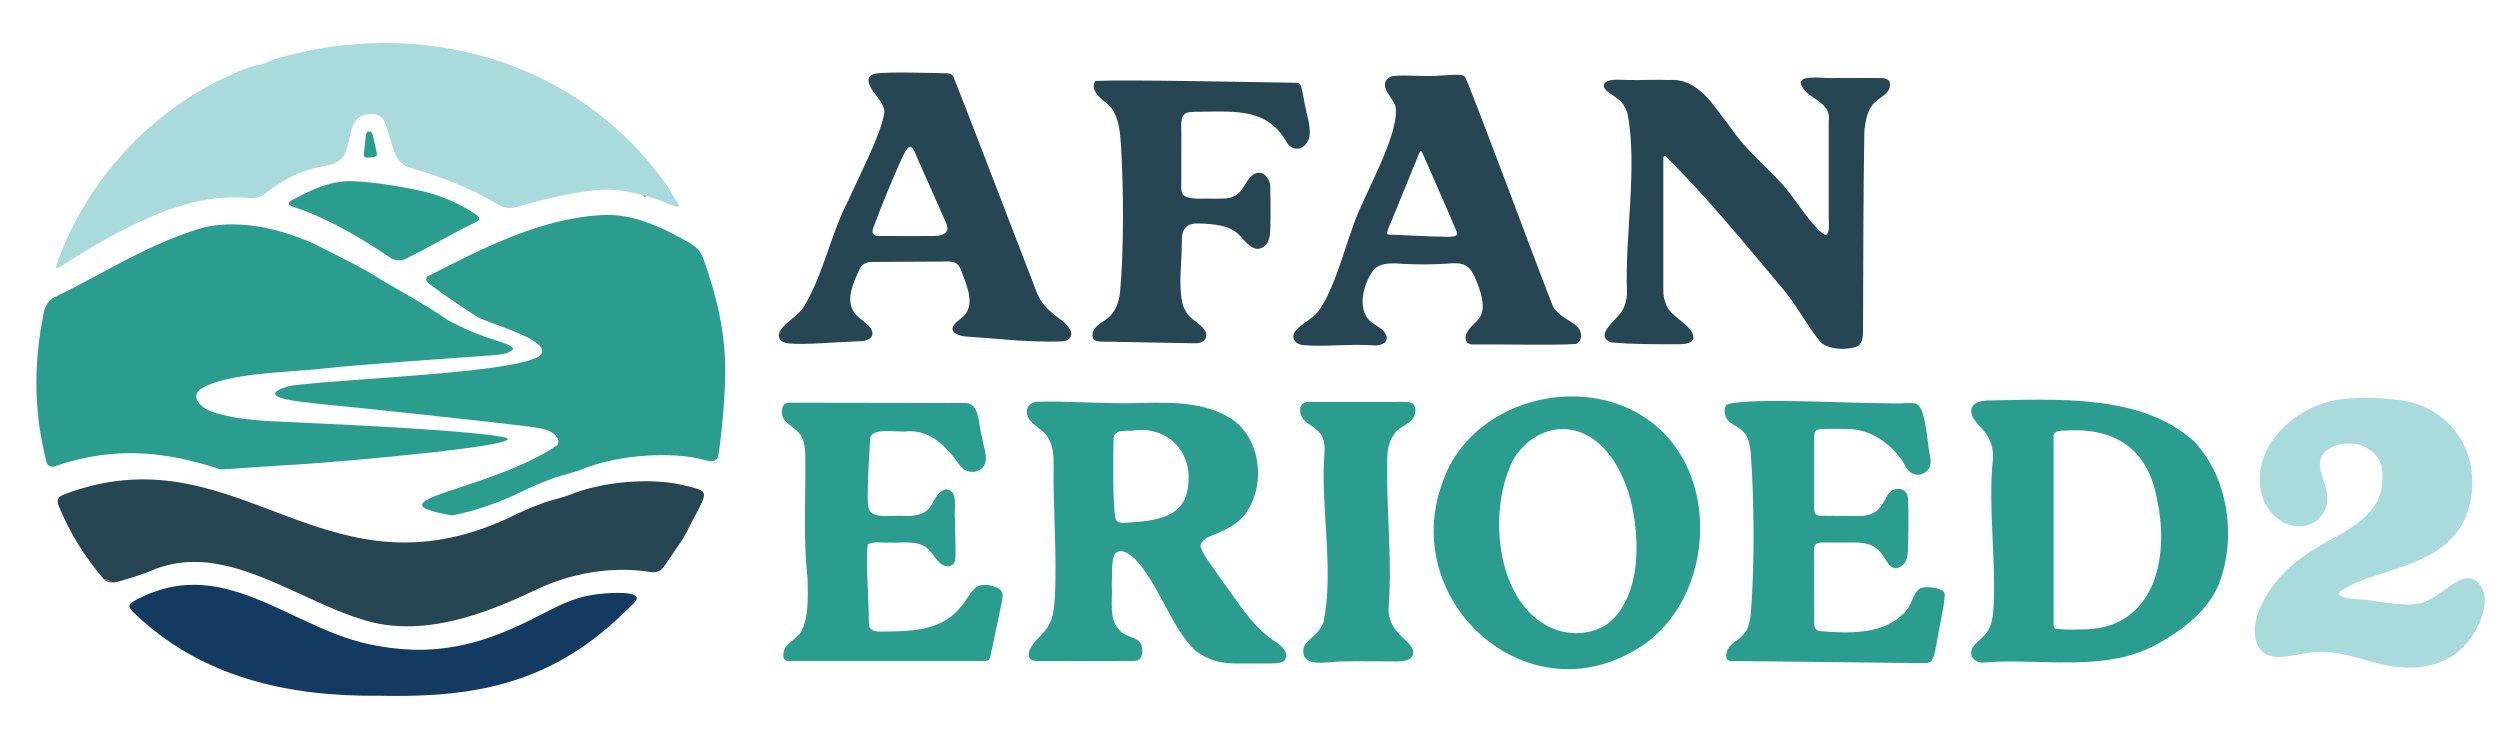<?xml version="1.0" encoding="UTF-8" standalone="no"?> <svg xmlns:inkscape="http://www.inkscape.org/namespaces/inkscape" xmlns:sodipodi="http://sodipodi.sourceforge.net/DTD/sodipodi-0.dtd" xmlns="http://www.w3.org/2000/svg" xmlns:svg="http://www.w3.org/2000/svg" id="Layer_1" data-name="Layer 1" viewBox="0 0 1510.253 450.247" width="1510.253" height="450.247" version="1.1"><defs id="defs514"><style id="style512"> .cls-1 { fill: #6c8678; } .cls-2 { fill: #95a295; } .cls-3 { fill: #cb5727; } .cls-4 { fill: #a5afa4; } .cls-5 { fill: #859588; } .cls-6 { fill: #9ca79c; } .cls-7 { fill: #bcc2b6; } .cls-8 { fill: #8d9c8e; } .cls-9 { fill: #819385; } .cls-10 { fill: #748a7e; } .cls-11 { fill: #7e9385; } .cls-12 { fill: #8c9d90; } .cls-13 { fill: #2a9d8f; } .cls-14 { fill: #547164; } .cls-15 { fill: #6a8374; } .cls-16 { fill: #e9e8e1; } .cls-17 { fill: #889a8c; } .cls-18 { fill: #667e71; } .cls-19 { fill: #506e7a; } .cls-20 { fill: #133b62; } .cls-21 { fill: #637d70; } .cls-22 { fill: #577467; } .cls-23 { fill: #5f786c; } .cls-24 { fill: #426558; } .cls-25 { fill: #a9dadc; } .cls-26 { fill: #8d9d90; } .cls-27 { fill: #647c70; } .cls-28 { fill: #75897c; } .cls-29 { fill: #85968a; } .cls-30 { fill: #557164; } .cls-31 { fill: #677e71; } .cls-32 { fill: #7f9183; } .cls-33 { fill: #567366; } .cls-34 { fill: #a4afa4; } .cls-35 { fill: #264653; } .cls-36 { fill: #a5afa3; } .cls-37 { fill: #83958a; } .cls-38 { fill: #929f92; } .cls-39 { fill: #6a8274; } .cls-40 { fill: #72877a; } .cls-41 { fill: #7f9285; } .cls-42 { fill: #849588; } .cls-43 { fill: #73877b; } .cls-44 { fill: #819284; } .cls-45 { fill: #a0aca0; } .cls-46 { fill: #99a69a; } .cls-47 { fill: #6e8678; } .cls-48 { fill: #c1c6bb; } .cls-49 { fill: #778b7e; } .cls-50 { fill: #829689; } .cls-51 { fill: #94a395; } .cls-52 { fill: #cccdc2; } .cls-53 { fill: #6a8174; } .cls-54 { fill: #4d6c60; } .cls-55 { fill: #617d6f; } .cls-56 { fill: #86978a; } .cls-57 { fill: #8a9b8f; } .cls-58 { fill: #698173; } .cls-59 { fill: #617b6e; } .cls-60 { fill: #698174; } .cls-61 { fill: #a7b2a3; } .cls-62 { fill: #e2e3d9; } .cls-63 { fill: #5b766a; } .cls-64 { fill: #ebeae4; } </style><filter style="color-interpolation-filters:sRGB" id="filter1831" x="-0.236" y="-0.344" width="1.477" height="1.696"><feFlood flood-opacity="0.498" flood-color="rgb(0,0,0)" result="flood" id="feFlood1821"></feFlood><feComposite in="flood" in2="SourceGraphic" operator="in" result="composite1" id="feComposite1823"></feComposite><feGaussianBlur in="composite1" stdDeviation="2" result="blur" id="feGaussianBlur1825"></feGaussianBlur><feOffset dx="2" dy="2" result="offset" id="feOffset1827"></feOffset><feComposite in="SourceGraphic" in2="offset" operator="over" result="fbSourceGraphic" id="feComposite1829"></feComposite><feColorMatrix result="fbSourceGraphicAlpha" in="fbSourceGraphic" values="0 0 0 -1 0 0 0 0 -1 0 0 0 0 -1 0 0 0 0 1 0" id="feColorMatrix2637"></feColorMatrix><feFlood id="feFlood2639" flood-opacity="0.498" flood-color="rgb(0,0,0)" result="flood" in="fbSourceGraphic"></feFlood><feComposite in2="fbSourceGraphic" id="feComposite2641" in="flood" operator="out" result="composite1"></feComposite><feGaussianBlur id="feGaussianBlur2643" in="composite1" stdDeviation="38.964" result="blur"></feGaussianBlur><feOffset id="feOffset2645" dx="0" dy="0" result="offset"></feOffset><feComposite in2="fbSourceGraphic" id="feComposite2647" in="offset" operator="atop" result="composite2"></feComposite></filter><filter style="color-interpolation-filters:sRGB" id="filter1843" x="-0.252" y="-0.26" width="1.509" height="1.525"><feFlood flood-opacity="0.498" flood-color="rgb(0,0,0)" result="flood" id="feFlood1833"></feFlood><feComposite in="flood" in2="SourceGraphic" operator="in" result="composite1" id="feComposite1835"></feComposite><feGaussianBlur in="composite1" stdDeviation="2" result="blur" id="feGaussianBlur1837"></feGaussianBlur><feOffset dx="2" dy="2" result="offset" id="feOffset1839"></feOffset><feComposite in="SourceGraphic" in2="offset" operator="over" result="fbSourceGraphic" id="feComposite1841"></feComposite><feColorMatrix result="fbSourceGraphicAlpha" in="fbSourceGraphic" values="0 0 0 -1 0 0 0 0 -1 0 0 0 0 -1 0 0 0 0 1 0" id="feColorMatrix2649"></feColorMatrix><feFlood id="feFlood2651" flood-opacity="0.498" flood-color="rgb(0,0,0)" result="flood" in="fbSourceGraphic"></feFlood><feComposite in2="fbSourceGraphic" id="feComposite2653" in="flood" operator="out" result="composite1"></feComposite><feGaussianBlur id="feGaussianBlur2655" in="composite1" stdDeviation="38.964" result="blur"></feGaussianBlur><feOffset id="feOffset2657" dx="0" dy="0" result="offset"></feOffset><feComposite in2="fbSourceGraphic" id="feComposite2659" in="offset" operator="atop" result="composite2"></feComposite></filter><filter style="color-interpolation-filters:sRGB" id="filter1855" x="-0.069" y="-0.073" width="1.149" height="1.156"><feFlood flood-opacity="0.498" flood-color="rgb(0,0,0)" result="flood" id="feFlood1845"></feFlood><feComposite in="flood" in2="SourceGraphic" operator="in" result="composite1" id="feComposite1847"></feComposite><feGaussianBlur in="composite1" stdDeviation="2" result="blur" id="feGaussianBlur1849"></feGaussianBlur><feOffset dx="2" dy="2" result="offset" id="feOffset1851"></feOffset><feComposite in="SourceGraphic" in2="offset" operator="over" result="fbSourceGraphic" id="feComposite1853"></feComposite><feColorMatrix result="fbSourceGraphicAlpha" in="fbSourceGraphic" values="0 0 0 -1 0 0 0 0 -1 0 0 0 0 -1 0 0 0 0 1 0" id="feColorMatrix1857"></feColorMatrix><feFlood id="feFlood1859" flood-opacity="0.498" flood-color="rgb(0,0,0)" result="flood" in="fbSourceGraphic"></feFlood><feComposite in2="fbSourceGraphic" id="feComposite1861" in="flood" operator="out" result="composite1"></feComposite><feGaussianBlur id="feGaussianBlur1863" in="composite1" stdDeviation="2" result="blur"></feGaussianBlur><feOffset id="feOffset1865" dx="2" dy="2" result="offset"></feOffset><feComposite in2="fbSourceGraphic" id="feComposite1867" in="offset" operator="atop" result="composite2"></feComposite></filter></defs><ellipse style="fill:#ffffff;stroke:#ffffff;stroke-width:36.935;stroke-dasharray:none;stroke-opacity:1;filter:url(#filter1855)" id="path947" cx="230.093" cy="225.555" rx="202.026" ry="192.625"></ellipse><g id="Layer_1-2" data-name="Layer 1" transform="translate(-62.854,25.962)"><g id="g670"><g id="g528"><path class="cls-19" d="m 214.89,191.21 -3.73,-0.82" id="path516"></path><g id="g526"><g id="g522"><path class="cls-3" d="m 131.07,325.96 c -1.91,-1.03 -3.79,-1.84 -5.6,-2.12 1.73,1.77 3.5,2.27 5.6,2.12 z" id="path518"></path><path class="cls-35" d="m 488.1,272.76 c 0,-1.61 -1.78,-2.72 -3.36,-3.24 -3.09,-1.05 -7.95,-2.17 -11.52,-2.94 C 454.05,262.7 425.87,265.15 407,273 l -0.14,0.05 c -2.84,1.1 -6.38,2 -9.47,2.86 -7.44,1.95 -13.98,4.95 -20.78,7.85 -115.82,58.8 -167.17,-48.47 -270.75,-12.6 -5.92,2.12 -10.17,2.85 -7.17,9.42 6.47,15.43 15.35,29.84 26.19,42.58 0.2,0.24 0.4,0.46 0.6,0.67 1.81,0.28 3.69,1.09 5.6,2.12 1.52,-0.11 3.21,-0.56 5.19,-1.14 5.9,-1.66 12.33,-3.75 17.51,-5.82 35.88,-15.76 71.58,5.96 106.23,21.05 7.14,3.11 14.23,5.94 21.27,8.1 19.88,6.53 40.6,4.89 60.52,-0.46 15.88,-4.26 31.26,-10.88 45.29,-17.59 20.97,-9.95 45.75,-14.16 68.51,-10.53 4.66,0.67 6.86,-0.87 9.24,-4.52 2.27,-3.23 5.24,-7.83 7.55,-11.05 2.28,-3.11 4.1,-6.1 5.77,-9.54 2.76,-5.66 6.06,-11.2 8.69,-16.87 0.66,-1.47 1.39,-3.46 1.26,-4.85 v 0.03 z" id="path520"></path></g><path class="cls-20" d="m 421.08,333.35 c -12.5,1.87 -22.1,7.31 -33.02,12.81 l -0.19,0.1 c -0.59,0.31 -1.17,0.6 -1.76,0.9 -33.69,17.21 -62.32,24.1 -100.08,16.1 -27.37,-5.72 -52.21,-22.65 -78.17,-31.07 -15.78,-5.12 -31.98,-7.1 -49.41,-1.48 -1.66,0.52 -3.22,1.1 -4.75,1.72 -2.01,0.81 -3.95,1.69 -5.91,2.65 -2.68,1.34 -5.95,2.67 -6.59,4.37 -0.57,1.63 0.68,2.91 2.35,4.61 40.69,39.18 92.85,50.86 148.52,50.28 48.97,1.09 90.39,-4.7 129.67,-34.53 5.52,-4.19 11.01,-8.86 16.46,-14.05 2.47,-2.32 4.59,-4.38 6.94,-6.75 1.3,-1.3 2.41,-2.6 2.45,-3.64 -0.55,-5.08 -21.99,-2.75 -26.51,-2.02 z" id="path524"></path></g></g><g id="g668"><path class="cls-19" d="m 420.38,174.46 c 0.05,0.17 -0.55,0.15 -1.32,0.38 -1.66,0.41 -6.6,2.28 -6.56,0.16 0.03,-0.59 0.52,-0.98 1.11,-1 1.61,0.15 3.18,-0.02 4.81,-0.15 0.63,0.02 1.47,0.16 1.93,0.56 z" id="path530"></path><g id="g666"><path class="cls-31" d="m 207.72,17.75 c 0.29,0.3 0.11,1.18 0.16,1.69 -0.04,0.73 0.14,1.28 -0.44,1.54 -0.66,0.15 -1.92,0.17 -2.65,0.16 -1.23,0.04 -1.54,-1.38 -0.59,-2.02 0.93,-0.5 2.54,-1.19 3.44,-1.39 l 0.08,0.03 v 0 z" id="path532"></path><path class="cls-30" d="m 364.54,23.89 c -0.74,-0.62 -1.03,-1.38 -1.43,-2.01 -0.55,-0.98 -1.27,-1.68 -2.18,-2.33 -0.28,-0.29 -0.4,-0.44 -0.2,-0.75 1.3,-0.89 2.77,-0.24 4.8,0.4 1.65,0.6 4.01,1.1 5.39,1.83 1.55,0.76 0.8,2.21 0.74,3.43 0.02,0.44 0.6,0.6 1.41,0.7 2.89,-0.19 6.24,0.31 9.2,1.61 2.54,1.35 3.24,3.27 4.4,5.5 0.25,0.59 0.21,1.28 -0.53,1.31 -1.04,-0.04 -2.58,-0.38 -4.22,-0.95 -1.26,-0.46 -2.66,-0.74 -3.84,-0.86 -1.53,-0.13 -2.63,-0.98 -3.65,-1.08 -0.96,-0.05 -1.69,-0.37 -2.39,-1.08 -0.65,-0.58 -1.11,-0.97 -1.79,-1.6 -1.65,-1.61 -3.8,-2.73 -5.62,-4.04 l -0.1,-0.09 h 0.01 z" id="path534"></path><path class="cls-24" d="m 418.16,59.14 c 1.32,-0.34 3.06,0.49 2.34,1.96 -0.4,0.7 -1.1,1.01 -1.04,1.35 0.18,0.64 0.9,1.13 1.32,1.68 1.08,1.21 1.34,2.82 2.77,3.65 1.35,0.9 2.76,2.25 3.05,3.88 0.16,0.98 -0.53,1.08 -1.33,0.5 -1.72,-1.22 -3.24,-3.12 -5.06,-4.27 -1.93,-1.32 -3.85,-1.57 -5.31,-2.66 -1.41,-1.11 -2.52,-3.62 -1.25,-5.19 0.99,-1.01 2.99,-0.64 4.37,-0.89 l 0.14,-0.02 v 0 z" id="path536"></path><path class="cls-64" d="m 175.33,83.65 c 0.12,0.64 -0.96,1.07 -1.46,1.41 -2.55,1.22 -3.83,1.54 -7.26,2.81 -4.32,1.37 -9.44,3.7 -13.67,4.62 -0.16,-0.06 0.17,-0.32 0.71,-0.76 2.31,-1.79 4.52,-4.37 7.42,-5.36 3.51,-1.29 7.96,-2.04 11.73,-2.83 0.76,-0.13 2.03,-0.32 2.49,0.05 l 0.04,0.05 v 0 z" id="path538"></path><path class="cls-41" d="m 183.4,47.06 c 0.74,0.1 1.56,0.36 2.28,0.65 1.74,0.75 4.12,0.98 5.15,2.64 0.08,0.21 -0.04,0.34 -0.28,0.47 -0.61,0.31 -1.43,0.54 -1.9,1.09 -0.86,0.89 0.02,2.2 -0.68,3.55 -0.23,0.45 -0.6,0.88 -0.99,1.17 -1.63,1.33 -1.59,-1.59 -2.01,-2.56 -0.98,-2.63 -3.21,-1.81 -4.46,0.03 -0.54,0.68 -0.59,0.16 -0.45,-0.46 0.35,-1.22 0.87,-2.74 1.1,-3.92 0.52,-1.73 0.36,-2.95 2.1,-2.68 z" id="path540"></path><path class="cls-56" d="m 208.68,41.6 c -0.46,0.57 -0.76,1.6 -1.31,2.17 -1.22,0.97 -2.18,0.87 -0.53,2.35 0.48,0.52 1.73,1.48 0.58,1.92 -1.44,0.34 -4.67,0.29 -6.01,-1.03 -0.37,-0.38 -0.68,-0.82 -1.05,-1.21 -0.67,-0.8 -1.46,-1.11 -1.63,-1.72 0.18,-0.31 1.37,-0.82 1.65,-1.43 0.42,-0.54 0.38,-1.31 1.01,-1.66 1.26,-0.55 3.47,0.02 5.47,0.13 0.49,0.04 1.86,0.21 1.82,0.44 z" id="path542"></path><path class="cls-18" d="m 160.47,64.29 c 0.39,-0.21 0.52,0 0.87,0.4 0.3,0.35 0.63,0.78 0.9,1.17 1.48,1.85 1.41,3.09 -0.46,4.64 -1.24,1.06 -1.79,2.09 -2.19,3.17 -0.41,1.13 -1.2,2.36 -2.22,2.99 -0.37,0.18 -0.72,-0.3 -0.95,-0.57 -0.39,-0.5 -0.8,-1.01 -1.23,-1.47 -0.49,-0.55 -1.06,-0.92 -0.95,-1.34 0.05,-0.2 0.19,-0.36 0.36,-0.52 0.73,-0.67 2.86,-1.71 3.57,-2.67 0.79,-0.84 0.34,-1.72 0.28,-2.71 -0.1,-0.87 0.98,-2.48 1.94,-3.04 z" id="path544"></path><path class="cls-23" d="m 131.5,98.67 c -0.46,-0.61 -0.42,-1.34 -0.2,-2.06 0.48,-1.75 1.66,-3.42 1.92,-5.27 0.18,-3.07 2.52,-3.79 5.42,-3.55 0.83,0.11 2.18,-0.16 2.67,0.6 0.26,1 -1.63,2.08 -2.57,2.46 -1.61,0.64 -3.35,1.4 -3.88,3.18 -0.6,1.73 0.21,4.39 -1.13,5.06 -0.67,0.36 -1.59,0.17 -2.12,-0.32 l -0.09,-0.1 z" id="path546"></path><path class="cls-9" d="m 464.26,124.45 c 0.43,-0.54 0.84,-0.38 1.37,-0.12 0.99,0.6 2.03,1.45 3.12,1.79 1.33,0.37 1.7,1.39 2.6,2.22 0.82,0.79 2.46,0.57 3.19,1.26 0.33,0.47 -0.35,1.02 -0.75,1.2 -1.99,1.34 -4.94,-1.02 -6.21,-1.25 -0.87,-0.1 -1.43,0.79 -2.34,0.73 -0.36,0.06 -1.37,-0.22 -1.42,-0.74 -0.08,-0.41 0.05,-0.78 0.14,-1.24 0.39,-1.01 -0.27,-2.65 0.23,-3.74 z" id="path548"></path><path class="cls-33" d="m 404.14,109.42 c -0.12,0.43 -0.52,0.88 -0.76,1.14 -0.26,0.26 -0.34,0.4 -0.1,0.48 0.3,0.11 1.13,0.13 1.7,0.53 1.08,0.75 1.94,3.17 0.79,3.87 -1.39,0.67 -7.18,-0.24 -6.89,-2.24 0.44,-1.84 2.1,-4.01 3.77,-4.78 0.85,-0.29 1.65,0.16 1.52,0.85 l -0.03,0.14 v 0 z" id="path550"></path><path class="cls-36" d="m 366.53,23.93 c 1.52,0.39 2.78,-0.41 3.38,1.21 1.15,3.1 -0.6,3.9 -3.47,3.68 -1.02,-0.06 -1.69,-0.14 -1.72,-1 0.36,-1.86 -1.05,-1.69 -2.64,-1.78 -1.3,-0.2 -3.38,-0.06 -4.28,-1.03 -0.12,-0.4 1.11,-0.73 2.57,-0.81 2.1,0.05 4.03,-0.5 6.02,-0.29 l 0.15,0.02 v 0 z" id="path552"></path><path class="cls-41" d="m 189.57,43.11 c 0.42,0.67 1.4,1.26 0.53,1.9 -1.62,0.71 -4.5,1.06 -6.39,0.96 -4.59,-1.14 0.88,-4.89 3.01,-4.43 1.37,0.53 1.4,-1.27 2.22,-1.92 0.83,-0.56 0.66,1.28 0.51,2.34 -0.03,0.34 -0.07,0.74 0.06,1.05 l 0.05,0.11 h 0.01 z" id="path554"></path><path class="cls-60" d="m 330.45,18.73 c 0.49,-0.1 0.86,-1.07 2.13,-1.39 0.64,-0.17 1.44,-0.17 2.02,0.04 1.93,0.67 -0.27,2.61 -0.74,3.5 -0.18,0.27 -0.52,0.41 -0.78,0.32 -2.11,-0.82 -3.15,-1.56 -3.05,1.5 0.07,1.46 -0.41,2.14 -0.96,1.2 -0.38,-0.74 -0.51,-1.62 -0.86,-2.4 -0.4,-0.96 -1.31,-1.88 -1.53,-2.49 -0.09,-0.24 -0.07,-0.43 0.09,-0.56 0.77,-0.6 2.54,0.17 3.6,0.3 h 0.09 v -0.02 z" id="path556"></path><path class="cls-15" d="m 451.09,84.81 c -0.69,0.49 -1.42,-0.77 -2,-1.11 -0.72,-0.6 -1.15,-0.21 -0.89,0.83 0.53,2.01 -1.53,1.63 -2.78,1.16 -3.95,-1.2 -3.19,-2.09 0.38,-2.76 1.71,-0.45 3.77,-2.02 4.7,-0.95 0.64,0.64 1.1,1.94 0.67,2.75 l -0.07,0.09 v 0 z" id="path558"></path><path class="cls-50" d="m 392.25,68.41 c -0.66,0.21 -1.4,-0.17 -2.07,-0.37 -0.73,-0.34 -2.26,-0.45 -2.74,-0.58 1.01,-0.35 2.22,-0.72 3.24,-1.07 0.84,-0.32 1.62,-0.45 0.79,-1.19 -0.39,-0.39 -2.3,-1.63 -2.2,-1.76 0.63,-0.25 1.25,-0.59 1.88,-0.88 2.78,-0.46 2.96,4.58 1.21,5.8 l -0.12,0.05 z" id="path560"></path><path class="cls-59" d="m 176.44,45.05 c 0.54,0.86 -0.15,1.77 -0.9,2.49 -0.63,0.62 -1.54,1.2 -1.39,1.89 0.38,0.55 1.86,-0.09 2.07,0.4 0.16,0.63 -0.58,1.4 -1.01,1.88 -0.83,0.9 -1.61,1.25 -2.39,-0.17 -0.47,-0.9 -1.56,-1.92 -1.41,-2.94 0.67,-0.99 1.78,-1.58 2.67,-2.66 0.85,-0.8 1.54,-1.42 2.27,-0.97 l 0.09,0.09 v 0 z" id="path562"></path><path class="cls-34" d="m 172.25,55.55 c 0.09,1.12 -2.99,0.73 -4.01,0.77 -1.33,-0.11 -3.18,1.5 -4.27,0.99 -0.05,-0.71 1.37,-0.96 1.52,-1.6 0.07,-0.48 -1.54,-1.42 -1.24,-2.08 0.28,-0.46 0.5,-0.46 0.95,-0.66 1.23,-0.33 3.18,-0.89 4.13,0.14 0.33,0.35 0.68,0.83 1.2,1.18 0.56,0.39 1.24,0.64 1.68,1.16 l 0.04,0.09 v 0 z" id="path564"></path><path class="cls-14" d="m 460.21,126.66 c 1.06,1.5 2.65,3.93 0.5,5.28 -0.69,0.45 -1.4,0.58 -1.86,0.22 -0.7,-0.62 -1.16,-1.5 -2.05,-1.95 -0.68,-0.4 -1.47,-0.4 -2.04,-0.87 -0.11,-0.24 0.22,-0.38 0.44,-0.49 1.02,-0.63 2.64,0.35 3.28,-0.79 0.46,-0.9 0.16,-3.75 1.62,-1.58 l 0.12,0.17 h -0.01 z" id="path566"></path><path class="cls-39" d="m 146.84,77.29 c 0.46,0.29 2,-0.24 2.88,0.17 0.86,0.53 -0.08,1.23 -1.15,1.43 -3.43,0.51 -7.75,-2.23 -6.31,-2.62 0.64,-0.22 1.72,0.15 2.31,-0.03 0.18,-0.14 0.1,-0.17 0.1,-0.32 -0.4,-0.94 -0.39,-2.38 0.98,-2.28 1.28,0.37 0.49,3.27 1.1,3.6 l 0.09,0.06 v 0 z" id="path568"></path><path class="cls-47" d="m 315.38,18.01 c 1.76,1 -2.2,1.28 -2.83,1.26 -2.82,0.11 -5.63,-0.11 -7.58,-1.79 -2.65,-2.72 3.44,-0.66 4.46,-0.37 1.81,0.67 3.89,0.57 5.79,0.85 l 0.15,0.05 v 0 z" id="path570"></path><path class="cls-10" d="m 275.49,100.89 c 0.17,0.42 -0.28,0.99 0.09,1.26 0.55,0.33 1.23,0.38 2.02,0.89 2.03,1.27 3.57,3.44 -0.77,2.45 -1.24,-0.37 -3.37,-0.33 -3.99,-1.59 -0.13,-0.81 0.47,-1.9 0.63,-2.55 0.21,-0.72 1.31,-1 1.98,-0.55 l 0.05,0.09 z" id="path572"></path><path class="cls-54" d="m 406.92,53.03 c 1.64,1.65 3.15,3.18 5.08,4.32 0.99,0.53 0.96,1.47 0.06,2.18 -0.76,0.66 -1.1,-0.08 -1.41,-0.7 -0.23,-0.5 -0.68,-0.74 -1.19,-0.81 -1.14,-0.15 -1.96,-1.54 -2.77,-2.46 -0.85,-0.98 -1.74,-1.98 -1.69,-2.75 0.07,-0.84 0.95,-0.63 1.76,0.08 l 0.17,0.14 z" id="path574"></path><path class="cls-54" d="m 410.37,63.27 c -0.17,0.09 -0.7,-0.04 -1.4,-0.08 -1.77,-0.1 -4.39,0.24 -5.02,-0.61 -0.57,-1.28 1.68,-1.45 2.52,-1.59 2.08,-0.18 0.6,-0.93 1.31,-1.84 1,-0.09 1.22,1.04 1.68,1.83 0.52,1.11 1.12,2.11 0.95,2.25 l -0.05,0.04 z" id="path576"></path><path class="cls-53" d="m 364.61,139.98 c 0.18,0.61 0.08,0.83 -0.02,1.3 -0.25,0.69 -0.48,1.46 -1.08,1.83 -0.64,0.3 -0.97,-0.94 -1.54,-1.28 -1.65,-0.65 -3.83,-0.09 -5.56,-0.3 -0.42,-0.04 -0.68,-0.19 -0.78,-0.45 -0.28,-0.94 1.03,-1.1 1.73,-0.91 2.14,0.6 5.28,-2.07 7.2,-0.34 l 0.07,0.14 h -0.02 z" id="path578"></path><path class="cls-38" d="m 325.59,34.84 c -0.25,0.08 -0.69,0.05 -1.03,0.05 -2.19,-0.08 -4.47,1.36 -6.03,1.78 -0.35,0.09 -0.72,0.12 -1.03,-0.07 -0.88,-0.55 -1.02,-2.25 0.25,-2.79 2.03,-0.74 4.55,-0.23 6.64,0.25 0.81,0.26 1.4,0.62 1.25,0.74 l -0.05,0.03 v 0 z" id="path580"></path><path class="cls-1" d="m 386.9,43.29 c -0.38,-0.81 -0.99,-2.25 0.07,-2.53 0.65,-0.11 2.37,-0.16 2.92,0.33 0.36,0.33 0.25,0.88 0.15,1.33 -0.33,1.25 0.58,1.47 1.83,2.22 0.79,0.45 1.59,0.89 1.75,1.13 0.21,0.28 -0.25,0.17 -0.33,0.11 -0.44,-0.2 -0.76,-0.7 -1.12,-1.04 -1.08,-1.13 -4.19,0.32 -5.17,-1.4 l -0.1,-0.16 v 0 z" id="path582"></path><path class="cls-8" d="m 405.63,54.65 c -0.86,0.65 -0.83,-0.35 -1.13,-0.94 -0.43,-1.52 -3.32,-0.62 -3.41,-2.28 0.62,-0.69 2.13,0.04 2.95,-0.23 1.49,-0.22 2.79,-1.58 4.43,-1.31 0.25,0.2 -0.24,0.56 -0.44,0.74 -0.69,0.48 -1.2,1.16 -1.04,1.99 0.16,0.86 -0.49,1.54 -1.22,1.94 z" id="path584"></path><path class="cls-43" d="m 413.25,133.89 c -1.26,0.1 -3.21,-0.2 -4.62,-0.35 -0.74,-0.07 -1.84,-0.27 -1.29,-1.17 1.02,-1.72 3.07,-3.68 4.85,-1.43 0.25,0.27 0.51,0.56 0.79,0.81 0.98,0.9 2.87,1.38 0.43,2.11 z" id="path586"></path><path class="cls-6" d="m 227.54,118.38 c 0.91,0.87 4.45,2.47 3.58,3.16 -0.98,0.42 -2.16,0.36 -3.26,0.55 -0.95,0.09 -2.39,0.39 -3.13,0.29 -0.32,-0.07 -0.15,-0.31 0.19,-0.59 0.38,-0.36 0.93,-0.63 0.42,-0.91 -0.65,-0.38 -1.09,-0.54 -0.36,-1.33 0.96,-1.04 0.55,-3.56 2.42,-1.3 l 0.13,0.13 v 0 z" id="path588"></path><path class="cls-61" d="m 134.1,95.81 c 1.26,-0.08 3.91,1.56 2.59,2.98 -0.79,1.05 -4.31,1.71 -5.79,0.11 -0.18,-0.5 0.76,-0.61 1.11,-0.75 0.5,-0.14 0.97,-0.38 1.23,-0.79 0.37,-0.53 0.4,-1.31 0.77,-1.51 l 0.1,-0.05 v 0 z" id="path590"></path><path class="cls-46" d="m 401.84,136.61 c 0.13,0.88 -2.17,2.2 -0.15,2.75 1.24,0.52 4.12,1.31 2.03,1.26 -3.14,0.02 -7.75,-2.34 -5.11,-3.57 0.94,-0.38 2.23,-0.78 3.19,-0.51 z" id="path592"></path><path class="cls-19" d="m 102.85,198.92 c 0.2,0.35 0.18,1.01 0.15,1.48 -0.25,2.71 1.12,4.47 -1.07,5.36 -0.81,0.29 -2.33,0.85 -2.94,0.03 -0.25,-1.01 1.1,-1.1 1.78,-1.18 0.48,-0.04 0.68,-0.36 0.65,-0.82 -0.06,-1.12 -0.52,-3.78 0.48,-4.77 0.23,-0.27 0.63,-0.49 0.88,-0.2 z" id="path594"></path><path class="cls-52" d="m 128.03,103.44 c 0.33,1.04 -1.3,2.48 -2.34,2.37 -0.6,0 -0.9,0.07 -0.94,0.7 -0.04,0.42 -0.03,0.93 -0.25,1.29 -0.62,0.98 -1.49,-0.05 -1.4,-0.87 0.04,-1.01 0.08,-2.04 0.55,-2.81 0.52,-0.88 3.21,-1.28 4.32,-0.78 l 0.06,0.09 v 0 z" id="path596"></path><path class="cls-51" d="m 177.85,63.56 c -0.54,1.73 -3.08,1.64 -3.8,3.21 -0.12,0.24 -0.25,0.54 -0.43,0.74 -0.53,0.65 -2.43,0.36 -2.62,-0.42 -0.09,-1.15 3.09,-2.81 5.27,-3.5 0.82,-0.27 1.53,-0.46 1.57,-0.12 v 0.09 0 z" id="path598"></path><path class="cls-54" d="m 405.54,57.61 c 0.08,1.08 -1.48,3.48 -2.7,2.85 -1.45,-0.65 -1.39,0.52 -2.13,1.26 -0.91,0.69 -1.31,-2.49 -0.89,-3.02 0.47,-0.59 1.23,-0.45 2.03,-0.67 0.95,-0.14 3.18,-0.97 3.64,-0.5 z" id="path600"></path><path class="cls-27" d="m 371.51,51.94 c 0.19,0.14 0.17,0.5 0.13,0.51 -0.43,0.83 -1.79,0.29 -2.47,0.65 -0.62,0.64 0.66,1.29 1.34,1.5 1.03,0.2 2.45,1.09 0.6,1.26 -2.92,0.04 -5.62,-2.69 -2.87,-3.78 0.98,-0.35 2.17,-0.63 3.17,-0.21 l 0.1,0.08 v 0 z" id="path602"></path><path class="cls-19" d="m 106.48,185.49 c -1.45,1.21 -3.51,-0.5 -4.04,-2.42 -0.07,-0.33 -0.09,-0.76 0.18,-0.98 1.91,-1.06 5.38,1.73 3.97,3.29 z" id="path604"></path><path class="cls-45" d="m 221.96,120.67 c -2,1.31 -4.24,0.11 -6.64,-0.24 -0.67,-0.15 -1.56,-0.3 -2.11,-0.48 -0.28,-0.1 -0.38,-0.2 -0.28,-0.3 1.92,-1.01 4.41,0.23 6.29,0.1 0.95,-0.07 1.43,-1.72 1.95,-1.35 0.54,0.5 0.97,1.45 0.84,2.17 l -0.05,0.11 v 0 z" id="path606"></path><path class="cls-22" d="m 237.8,118.84 c 1.66,1.68 0.43,6.15 -2.57,5.9 -0.58,-0.04 -1.16,-0.26 -1.49,-0.74 -0.17,-1.16 2.13,-0.55 2.76,-0.89 0.61,-0.48 0.08,-1.36 0,-2.5 -0.25,-1.39 -0.05,-2.74 1.18,-1.87 l 0.12,0.11 v 0 z" id="path608"></path><path class="cls-26" d="m 338.28,42.89 c -0.45,1.29 -2.09,2.07 -3.48,2.22 -1.22,0.14 -2.73,0.09 -1.68,-0.21 0.83,-0.36 3.39,-0.31 1.55,-1.43 -0.64,-0.48 -1.64,-1.06 -2.19,-1.59 -0.04,-0.05 -0.02,-0.09 0.04,-0.1 0.39,-0.05 3.51,0.44 4.96,0.61 0.32,0.06 0.71,0.11 0.79,0.4 v 0.09 h 0.01 z" id="path610"></path><path class="cls-5" d="m 470.1,228.58 c 0.62,0.55 0.41,1.56 0.73,2.91 0.16,1.14 0.38,2.23 0.37,2.63 -0.11,0.59 -1.14,0.09 -1.7,0.07 -0.66,-0.14 -1.93,-0.31 -2.4,-0.5 -0.11,-0.06 -0.04,-0.14 0.19,-0.23 0.52,-0.21 1.36,-0.37 1.81,-0.76 1.04,-0.7 -1.12,-3.36 -0.03,-4.01 0.36,-0.16 0.41,-0.26 0.93,-0.16 l 0.11,0.05 v 0 z" id="path612"></path><path class="cls-48" d="m 199.54,49.44 c -0.82,1.48 -6.92,0.7 -7.98,-0.37 -0.4,-0.36 -0.42,-0.64 -0.01,-0.66 1.99,0.12 4.39,0.44 6.35,0.62 0.98,0.11 1.61,0.1 1.64,0.35 z" id="path614"></path><path class="cls-37" d="m 346.72,45.86 c 0.57,0.34 1.04,-0.21 1.36,-0.67 0.89,-1.65 0.91,-0.5 1.18,0.39 0.07,0.75 1.66,1.61 1.09,2.14 -1.1,0.58 -2.91,0.22 -3.91,-0.42 -0.93,-0.39 -1.54,-3.09 -0.33,-3.58 0.59,0.06 0.28,1.52 0.54,2.05 l 0.08,0.09 v 0 z" id="path616"></path><path class="cls-55" d="m 166.16,59.96 c 0.49,1.58 -0.46,3.02 2.01,2.03 1.04,-0.24 0.73,1.01 0.09,1.46 -0.42,0.32 -1.02,0.5 -1.67,0.62 -0.9,0.15 -1.8,0.27 -2.02,-0.31 -0.35,-0.8 0.07,-5.32 1.51,-3.93 l 0.07,0.13 v 0 z" id="path618"></path><path class="cls-32" d="m 159.51,64.06 c -2.28,-0.69 2.14,-6.19 3.08,-5.81 0.16,0.59 -0.84,1.99 -1.26,2.67 -0.35,0.53 -0.62,1.01 -0.28,1.53 0.19,0.31 0.54,0.55 0.65,0.73 0.12,0.19 -0.01,0.27 -0.32,0.32 -0.55,0.03 -1.25,0.42 -1.75,0.54 h -0.12 z" id="path620"></path><path class="cls-62" d="m 312.28,34.17 c -0.74,-0.27 -2.03,-0.5 -2.75,-0.85 -0.78,-0.45 -0.7,-1.66 0.51,-1.52 0.3,0.02 0.65,0.06 0.94,0.09 1.65,0.27 3.15,0.26 4.11,0.81 1.41,1.43 -1.73,1.77 -2.64,1.51 z" id="path622"></path><path class="cls-58" d="m 359.15,22.52 c -0.08,0.04 -0.14,-0.02 -0.2,-0.15 -0.16,-0.59 -0.88,-1.87 -1.39,-3.01 -0.46,-1.09 -0.64,-2.1 0.17,-2.51 0.47,-0.24 1.02,-0.26 1.53,-0.19 0.2,0.14 0.11,0.17 0.07,0.28 -0.47,0.58 -1.22,0.95 -0.27,1.53 1.44,0.89 1.06,2.91 0.14,4 l -0.06,0.04 v 0 z" id="path624"></path><path class="cls-57" d="m 237.78,40.1 c -1.28,0.02 -3.31,-0.97 -4.68,-1.16 -0.87,-0.1 0.48,-0.5 0.85,-0.71 0.96,-0.43 2.21,-1.01 2.86,-1.29 0.36,-0.15 0.69,-0.19 0.98,0.1 0.65,0.6 0.56,2.35 0.06,3.01 z" id="path626"></path><path class="cls-16" d="m 387.37,43.34 c 0.79,0.21 1.61,0.58 1.67,1.54 0.04,0.62 -0.17,1.08 -0.71,0.81 -0.83,-0.58 -1.93,-1.15 -2.97,-1.4 -0.9,-0.3 -1.88,-0.61 -2.18,-1.44 0.27,-1.27 3.23,0.26 4.02,0.44 l 0.18,0.06 h -0.01 z" id="path628"></path><path class="cls-28" d="m 363.09,128.31 c -0.15,1.23 -2.55,0.19 -3.06,1.13 -0.11,0.19 -0.22,0.42 -0.3,0.63 -0.13,0.29 -0.29,0.65 -0.63,0.48 -0.28,-0.51 -0.09,-1.74 -0.15,-2.46 0.07,-0.52 -0.17,-1.38 0.16,-1.66 0.21,-0.03 0.96,0.35 1.83,0.7 0.94,0.47 1.72,0.54 2.13,1.08 l 0.02,0.09 v 0 z" id="path630"></path><path class="cls-11" d="m 358.93,22.72 c -0.22,0.28 -1.24,0.68 -1.44,1.22 -0.22,0.41 -0.13,1.32 -0.9,1.05 -0.64,-0.14 -3.31,-1.89 -2.43,-2.38 0.82,-0.11 1.62,-0.03 2.47,-0.06 0.62,0.06 2.08,-0.15 2.33,0.11 l -0.02,0.05 h -0.01 z" id="path632"></path><path class="cls-42" d="m 228.67,36.96 c 0.09,2.31 -4.56,2.91 -5.83,1.19 0.03,-0.42 2.16,-0.58 2.83,-0.81 0.8,-0.08 2.54,-0.76 2.97,-0.46 z" id="path634"></path><path class="cls-18" d="m 167.99,66.63 c 0.57,0.63 -1.75,4.7 -3.57,4.47 -0.35,-0.02 -0.68,-0.2 -0.56,-0.59 0.56,-1.11 2.63,-4.37 4.06,-3.95 l 0.06,0.06 h 0.01 z" id="path636"></path><path class="cls-2" d="m 452.04,93.2 c -0.2,-0.03 -0.3,-0.31 -0.54,-0.75 -0.36,-0.89 -1.17,-1.82 -1.07,-2.49 0.56,-0.54 1.99,-0.46 2.59,-0.28 2.19,0.65 0.99,2.84 -0.87,3.52 z" id="path638"></path><path class="cls-22" d="m 236.89,117.47 c -0.45,0.52 -1.35,0.62 -2.45,0.66 -1.48,-0.07 -2.76,0.12 -4.08,-0.33 -0.75,-0.3 -0.67,-1.42 0.29,-1.29 1.23,0.12 3.55,0.45 4.88,0.61 0.82,0.11 1.35,0.13 1.36,0.3 z" id="path640"></path><path class="cls-29" d="m 396.37,136.54 c -0.86,1.8 -3.98,1.03 -5.79,1.52 0.86,-0.24 3.72,-1.09 4.84,-1.41 0.59,-0.16 0.96,-0.33 0.96,-0.17 v 0.07 h -0.01 z" id="path642"></path><path class="cls-49" d="m 387.85,133.01 c 0.16,0.43 -0.16,0.97 -0.33,1.41 -0.63,1.22 0.19,1.68 1.22,2.71 0.66,0.65 1.12,1.07 0.9,0.95 -0.37,-0.24 -3.06,-2.04 -3.84,-2.64 -0.14,-0.16 -0.29,-0.33 -0.23,-0.56 0.24,-0.77 1.23,-2.67 2.22,-1.98 z" id="path644"></path><path class="cls-43" d="m 404.08,130.14 c 0.46,0.35 1.32,0.36 2.05,0.38 0.79,0 1.24,-0.04 0.86,0.76 -0.33,0.7 -0.75,1.58 -1.07,2.25 -0.52,1.2 -0.69,0.27 -1.58,-0.7 -0.49,-0.64 -1.03,-1.26 -1.25,-1.63 -0.22,-0.4 -0.06,-0.88 0.17,-1.24 0.26,-0.43 0.38,-0.34 0.71,0.08 z" id="path646"></path><path class="cls-17" d="m 208.85,128.26 c 0.78,1 0.24,1.25 -0.9,1.35 -1.3,0.1 -4.11,0.66 -3.84,-1.45 0.12,-0.92 0.89,-1 1.68,-0.79 0.89,0.2 2.28,0.36 2.96,0.8 z" id="path648"></path><path class="cls-63" d="m 241.89,40.92 c -0.67,0.25 -2.02,0 -2.79,0.03 -0.99,-0.02 -0.2,-0.73 0.03,-1.34 0.47,-0.83 0.8,-1.77 1.15,-1.93 1.25,-0.14 2.17,2.25 1.69,3.18 l -0.07,0.06 v 0 z" id="path650"></path><path class="cls-21" d="m 285.83,104.77 c -0.13,0.11 -0.57,-0.02 -1.11,-0.06 -1.13,-0.17 -2.8,0.02 -3.66,-0.78 -0.39,-0.56 0.09,-1.25 0.77,-1.35 1.39,-0.25 3.85,0.82 4.05,2.14 l -0.04,0.06 v 0 z" id="path652"></path><path class="cls-7" d="m 387.93,60.91 c -1.45,0.19 -3,-1.23 -4.35,-1.18 -0.32,0 -0.66,-0.06 -0.7,-0.46 -0.06,-0.44 -0.01,-1.2 0.77,-0.68 1,0.58 3.46,1.63 4.34,2.3 z" id="path654"></path><path class="cls-63" d="m 252.67,38.58 c -0.57,1.44 -5.89,0.18 -4.98,-1.75 0.51,-0.12 1.66,0.51 2.36,0.68 0.73,0.32 2.25,0.64 2.62,1.01 z" id="path656"></path><path class="cls-4" d="m 413.2,132.29 c 0.82,-0.06 2.22,0.12 2.76,0.14 0.51,0.07 0.6,0.3 0.12,0.88 -0.35,0.47 -0.98,0.93 -1.23,1.43 -0.26,0.42 -0.22,1.09 -0.73,0.82 -0.86,-0.67 -1.59,-2.2 -1.02,-3.21 l 0.11,-0.06 z" id="path658"></path><path class="cls-12" d="m 343.26,138.94 c 0.22,0.43 0.61,1.39 0.75,1.89 0.03,0.22 -0.19,0.26 -0.63,0.43 -0.62,0.23 -2.04,0.76 -2.55,0.94 -0.18,0.06 -0.17,0 -0.03,-0.18 0.68,-0.85 1.74,-2.39 2.42,-3.11 l 0.04,0.02 v 0 z" id="path660"></path><path class="cls-40" d="m 312.32,34.29 c 0.24,-0.03 0.42,0.33 0.86,0.84 0.67,0.83 1.55,1.91 2.24,2.75 0.32,0.41 0.55,0.65 0.1,0.64 -1.18,-0.03 -5.02,-2.94 -3.28,-4.22 l 0.09,-0.02 v 0 z" id="path662"></path><path class="cls-44" d="m 375.53,33.69 c -0.52,2.23 -4.59,0.9 -4.42,-0.55 0.32,-1.35 2.3,-0.19 3.22,-0.04 0.55,0.17 1.07,0.23 1.17,0.48 z" id="path664"></path></g></g></g><path class="cls-19" d="m 292.69,39.24 c 0.69,0.27 2.13,0.3 3.04,0.36 0.82,-0.03 1.87,0.2 2.22,-0.62 0.14,-2.01 -0.7,-5.46 -0.89,-7.38 -0.3,-2.03 -2.84,-1.69 -3.07,0.22 -0.46,1.59 -1.05,3.68 -1.48,5.19 -0.35,1.23 -0.48,1.9 0.08,2.18 l 0.11,0.05 v 0 z" id="path672"></path></g><g id="Layer_2" data-name="Layer 2" transform="translate(-153.105,25.962)"><path class="cls-19" d="m 382.98,178.69 c 0,0 -0.04,0.05 -0.06,0.1 h 0.49 c -0.23,-0.08 -0.39,-0.13 -0.43,-0.1 z" id="path675"></path></g><g id="Layer_5" data-name="Layer 5" transform="translate(-62.177,25.962)"><g id="g684"><path class="cls-25" d="m 99.89,134.43 c 8.59,-5.62 17.74,-11.21 26.93,-16.31 l 0.18,-0.1 c 16.5,-9.07 33.51,-17.16 51.64,-21.65 11.83,-2.9 23.26,-3.61 34.29,-2.73 1.53,0.08 3.03,0.04 4.47,-0.29 2.22,-0.48 4.28,-1.76 6.12,-3.16 9.33,-7.19 18.44,-12.28 30.48,-15.01 7.55,-1.55 15.47,-2.45 17.64,-11.16 2.02,-5.82 1.99,-13.02 6.05,-17.9 2.34,-2.55 6.9,-3.66 10.63,-3.15 3.47,0.45 5.66,3.03 6.81,6.09 2.11,5.63 3.48,12.1 5.71,17.71 1.4,3.87 4.33,6.9 8.26,8.29 18.17,5.26 35.87,11.82 53.56,22.25 3.68,2.33 7.8,3.05 12.01,1.67 17.07,-4.96 34.65,-8.93 49.16,-10.22 15.23,-0.97 30.2,3.28 44.15,9.17 0.55,0.23 1.08,0.43 1.56,0.59 1.57,0.55 2.68,0.46 2.76,-0.16 0.08,-1.22 -1.76,-2.99 -2.96,-5.12 -1.56,-2.39 -2.67,-4.97 -4.39,-7.33 C 411.61,10.15 315.95,-16.39 228,9.83 c -3.82,1.31 -6.46,3.28 -10.79,3.69 -7.18,1.55 -13.95,5.2 -20.69,8.11 -46.91,22.6 -84.03,64.73 -100.67,113.77 0.21,1.74 3.17,-0.49 4.04,-0.97 z" id="path678"></path><path class="cls-13" d="m 241.5,93.36 -0.21,0.11 c -4.9,2.47 -7.08,4.03 -0.68,5.95 19.6,6.64 38.18,17.45 56.18,29.52 3.31,2.55 7.43,3.26 11.13,1.14 13.46,-6.63 27.38,-14.97 40.44,-21.21 1.18,-0.56 2.98,-1.51 3.26,-2.53 0.38,-1.11 -1.29,-2.37 -2.34,-3.04 -9.53,-6.12 -19.59,-11.14 -35.1,-14.5 -12.9,-2.54 -25.78,-4.8 -38.9,-5.31 -12.27,-0.42 -23.02,4.26 -33.76,9.87 z" id="path680"></path><path class="cls-13" d="m 289.1,68.59 0.12,-0.06 c 0.96,-0.49 0.72,-1.57 0.3,-3.46 -0.3,-1.29 -0.69,-3.01 -1.08,-4.69 -0.65,-2.25 -0.74,-4.72 -1.79,-6.37 -0.89,-0.99 -2.76,-0.66 -3.16,0.65 -0.69,3.29 -1.11,9.12 -1.52,12.15 -0.07,1.05 -0.09,2.12 1.21,2.3 1.38,0.24 4.49,0.07 5.92,-0.52 z" id="path682"></path></g><g id="g690"><path class="cls-13" d="m 500.19,191.53 c -0.84,-20.49 -5.54,-39.83 -12.76,-60.25 -0.77,-2.2 -1.76,-4.45 -3.23,-6.19 l -0.12,-0.14 c -4.41,-4.58 -10.71,-6.93 -16.15,-10.04 -12.27,-6.16 -25.28,-11.16 -39.06,-11.04 -38.56,1.01 -74.9,20.06 -108.5,37.2 -2.56,2.86 1.93,4.79 4.27,6.78 2.27,1.62 4.45,3.38 6.81,4.86 2.97,1.97 12.76,9.09 20.55,13.58 7.45,3.12 10.6,3.93 18,6.86 8.31,3.3 24.54,9.77 18.33,15.76 -15.01,10.53 -112.3,13.39 -149.91,18.04 -1.96,0.35 -3.74,0.84 -5.73,1.66 -10.48,4.28 0.56,6.6 8.45,7.72 13.27,1.88 26.23,2.87 35.88,3.88 78.7,8.3 105.56,11.43 111.03,12.44 12.48,2.31 12.42,9.24 10.48,10.54 -41.34,27.73 -115.75,33 -63.31,42.24 14.35,-2.79 29.64,-7.98 46.17,-16.38 7.18,-3.07 14.1,-6.24 21.96,-8.3 3.27,-0.92 7.01,-1.86 10.01,-3.03 l 0.15,-0.06 c 19.95,-8.3 49.72,-10.89 69.99,-6.79 2.2,0.48 4.86,1.08 7.35,1.72 2.44,0.63 4.93,-0.97 5.31,-3.46 v -0.05 c 2.67,-17.69 4.63,-42.77 4.05,-57.57 z" id="path686"></path><path class="cls-13" d="m 246.4,254.34 c 21.12,-1.32 143.11,-11.9 119.49,-16.34 -26.14,-4.68 -114,-8.25 -140.27,-9.52 -10.98,-0.83 -19.59,-1.17 -32.79,-4.84 -10.4,-2.89 -16.63,-10.9 -8.07,-15.43 15.98,-8.8 50.17,-9.2 71.36,-11.4 27.39,-3.02 78.11,-6.23 99.51,-7.88 2.26,-0.17 10.21,-0.4 13.78,-2.05 4.37,-2.03 4.99,-3.37 -10.66,-8.21 -11.05,-3.41 -22.35,-9.2 -25.96,-11.19 -0.01,0 -0.03,-0.01 -0.04,-0.02 -0.1,-0.05 -0.21,-0.11 -0.3,-0.16 -0.03,-0.02 -0.05,-0.04 -0.06,-0.06 -0.26,-0.15 -0.52,-0.3 -0.76,-0.48 -10.12,-7.49 -38.88,-23.28 -39.96,-24.21 -5.42,-3.6 -9.98,-5.99 -15.4,-8.82 -8.17,-4.17 -17.17,-8.96 -25.43,-12.9 -20.31,-8.81 -42.4,-13.96 -64.1,-9.78 -32.53,8.81 -61.27,27.85 -91.45,42.45 -3.86,1.94 -6.01,5.5 -6.71,9.67 -4.63,22.08 -5.76,45.03 -2.73,67.59 0.97,7.06 2.37,14.01 4.02,20.92 0.06,0.31 0.15,0.74 0.26,1.26 0.49,2.26 2.85,3.6 5.03,2.82 0,0 0.03,-0.01 0.04,-0.02 38.51,-13.34 70.18,-7.96 100.4,1.92 15.41,-1.14 34.38,-2.3 50.8,-3.33 v 0 z" id="path688"></path></g></g><g id="g4239" transform="translate(0,37.038)"><g id="g3377-3" transform="matrix(1.758,0,0,1.758,293.036,-700.072)" style="fill:#ffffff;stroke:#ffffff;stroke-width:8.981;stroke-dasharray:none;stroke-opacity:1"><path class="cls-35" d="m 483.26,405.77 -0.05,-0.09 c -1.04,-1.54 -2.91,-1.04 -6.16,-1.16 -3.73,0 -8,-0.03 -11.84,-0.04 -3.66,0.43 -12.13,-1.31 -12.49,1.61 1.2,5.81 10.77,5.87 9.64,13.34 v 33.13 c 0.51,8.65 -1.51,6.27 -5.52,1.98 -3.52,-4.23 -6.5,-8.94 -10.07,-13.14 -6.41,-7.01 -13.16,-12.37 -18.35,-20.19 -5.6,-6.96 -10.66,-16.73 -20.93,-16.01 -4.6,-0.23 -9.59,0.13 -14.06,0 -2.42,-0.06 -5.75,-0.41 -7.37,0.57 -0.91,0.42 -1.29,1.56 -0.67,2.35 1.62,2.12 4.93,3.09 6.55,5.77 0.49,0.72 0.92,1.58 1.24,2.51 3.61,18.38 -0.86,42.05 -0.14,61.25 0.09,2.44 -0.49,5.21 -1.92,7.24 -1.86,2.94 -9.4,8.06 -3.61,10.45 6.7,0.73 17.66,0.71 24.02,0.65 1.52,-0.08 3.74,-0.33 4.33,-1.84 0.47,-4.66 -8.15,-7.29 -9.44,-12.07 -1.06,-2.62 -0.87,-3.9 -0.89,-7.31 v -39.89 c 0.07,-2.33 -0.28,-3.98 0.8,-3.48 14.18,14.01 27.03,29.79 39.86,45.08 4.94,5.66 8.63,13.04 13.43,18.87 3.04,2.68 9.15,2.68 12.53,1.42 1.72,-0.91 2.05,-3.31 2.02,-5.26 0.06,-22.93 0.08,-46.02 0.45,-68.92 0.37,-3.06 0.87,-6.23 2.67,-8.7 1.97,-2.71 7.22,-4.14 5.98,-8.13 h -0.01 z m -18.53,90.59 h 0.04 c 0.12,0.09 1.01,0.42 1.07,0.44 -0.32,-0.1 -0.86,-0.26 -1.11,-0.44 z" id="path3369-6" style="fill:#ffffff;stroke:#ffffff;stroke-width:8.981;stroke-dasharray:none;stroke-opacity:1"></path><path class="cls-35" d="m 283.66,425.59 0.05,-0.16 c 1.16,-3.56 -0.94,-8.9 -1.6,-13.09 -0.47,-2.35 -0.71,-4.22 -1.13,-5.17 -0.26,-0.59 -0.6,-0.89 -1.14,-1.01 -11.12,-0.15 -59,-1.15 -69.26,-0.65 -0.76,0.46 -1.14,1.96 -0.35,3.48 1.38,2.86 4.6,3.88 6.39,6.93 2.07,3.66 2.25,7.9 2.58,11.95 0.88,14.85 0.99,36.11 -0.35,50.39 -0.4,3.24 -1.58,6.82 -4.34,8.86 -1.85,1.41 -3.54,2.11 -4.6,3.89 -0.71,1.2 -0.7,2.59 -0.03,3.36 0.78,1.16 5.81,0.62 8.21,0.82 7.23,0.14 20.21,0.38 26.07,0.48 1.68,0.07 3.8,-0.26 4.23,-2.14 0.8,-2.63 -3.13,-4.86 -5.06,-6.52 -1.62,-1.44 -2.65,-3.36 -3.13,-5.47 -1.28,-6.47 -0.1,-13.49 -0.12,-20.38 -0.13,-4.62 1.26,-6.91 6.15,-6.65 4.79,0.16 9.99,0.58 13.21,3.58 2.44,2.39 5.46,7.27 9.18,4.08 2.39,-2.27 1.76,-5.78 1.95,-10.76 0.02,-2.84 0,-6.32 -0.09,-8.72 0.29,-3.55 -2.67,-7.24 -6.02,-4.86 -1.9,1.32 -3.15,4.95 -5.17,6.54 -2.36,1.96 -5.47,1.52 -8.43,1.61 -3.3,-0.19 -7.56,0.58 -10.16,-1.12 -1.16,-1.29 -0.73,-3.29 -0.79,-4.97 0.03,-3.93 0,-11.12 0.01,-16.35 -0.27,-7.41 0.52,-7.47 6.87,-7.44 12.79,-0.17 23.05,-0.87 29.5,10.77 2.18,3.13 6.05,2.31 7.35,-1.29 h 0.02 z" id="path3371-7" style="fill:#ffffff;stroke:#ffffff;stroke-width:8.981;stroke-dasharray:none;stroke-opacity:1"></path><path class="cls-35" d="m 194.78,484.59 -0.14,-0.13 c -2.58,-2.3 -3.94,-4.69 -5.05,-7.97 -8.02,-20.64 -23.98,-62.57 -28.11,-72.71 -1.12,-1.27 -2.26,-0.75 -4.68,-0.95 -4.45,-0.07 -11.85,-0.29 -17.2,-0.16 -4.21,0.19 -8.45,-0.06 -6.85,4.22 1.27,3.15 5.08,5.9 5.12,9.37 -1.03,7.46 -8.07,20.6 -12.43,30.41 -5.78,10.79 -8.52,25.37 -15.26,36.48 -1.81,2.88 -5.18,4.58 -7.33,7.13 -2.24,2.61 -1.31,5.09 1.93,5.41 5.39,0.64 17.24,-0.5 24.09,-0.69 2.8,0.1 6.35,-1.17 4.3,-4.46 -1.48,-2.27 -4.52,-3.41 -5.91,-5.84 -2.72,-4.38 0.15,-10.35 2.24,-14.78 0.95,-1.87 2.8,-2.24 4.74,-2.2 4.88,-0.04 14.48,-0.08 21.09,-0.12 3.77,0.19 7.29,-0.99 8.68,2.44 1.8,4.96 5.69,12.52 0.64,16.69 -2,1.72 -4.79,3.59 -2.5,5.45 1.49,1.08 3.47,1.16 5.29,1.29 4.06,0.24 8.13,0.62 12.16,0.93 6.46,0.51 13.18,0.91 19.66,0.61 2.38,-0.28 3.6,-2.12 2.36,-4.16 -1.47,-2.6 -4.51,-4.01 -6.83,-6.24 v -0.02 z m -37.13,-26.21 -0.12,0.04 c -1.78,0.56 -3.24,0.35 -6.16,0.4 -4.65,-0.01 -11.56,0.02 -15.11,-0.02 -2.39,0.02 -2.93,-0.9 -2.12,-3.06 2.68,-7.19 5.66,-14.4 8.76,-21.46 1.4,-2.92 2.59,-6.3 4.06,-6.15 1.34,0.95 1.58,2.79 2.41,4.3 1.52,3.43 3.15,7.1 4.75,10.73 1.54,3.47 3.03,6.84 4.11,9.26 1.12,2.36 2.47,4.93 -0.59,5.96 v 0 z" id="path3373-5" style="fill:#ffffff;stroke:#ffffff;stroke-width:8.981;stroke-dasharray:none;stroke-opacity:1"></path><path class="cls-35" d="m 369.1,484.91 -0.1,-0.1 c -0.88,-0.89 -1.33,-1.6 -1.72,-2.66 -7.73,-19.75 -26.01,-69.54 -29.89,-78.06 -0.39,-0.39 -1.08,-0.6 -2.19,-0.66 -2.09,-0.12 -5.33,0.26 -8.3,0.38 -4.22,0.17 -9.67,-0.35 -13.53,-0.05 -1.53,0.1 -3.15,0.88 -3.44,2.49 -0.55,2.7 2.88,5.43 3.61,8.17 1.45,9.7 -11.24,30.73 -14.52,40.71 -3.31,8.97 -6.41,21.24 -11.38,28.61 -1.94,3.27 -5.74,4.67 -8.22,7.34 -2.36,2.66 -0.32,5.09 2.76,5.26 7.37,0.58 15.63,-0.49 23.25,0.02 3.3,0.45 6.87,-1.31 4.07,-4.77 -1.19,-1.4 -3.37,-2.33 -4.8,-3.61 -4.51,-4.25 -2.14,-13.17 1.29,-17.49 2.13,-2.56 6.41,-2.43 10.08,-2.11 5,0.26 10.03,0.28 15.03,-0.07 2.39,-0.15 4.93,-0.46 6.89,0.86 1.36,0.91 2.22,2.5 2.88,4.01 1.83,4.35 3.66,9.61 1.93,12.97 -0.95,2.04 -3.09,3.24 -4.29,5.09 -1.61,2.24 -1.3,5 1.94,4.85 7.61,-0.14 28.09,0.35 35.04,-0.18 2.05,-0.8 2.3,-3.54 0.96,-5.42 -1.49,-1.88 -5.75,-3.73 -7.35,-5.58 z m -58.19,-26.6 c -1.05,-0.28 1.41,-4.71 1.89,-6.29 2.11,-5.18 5.3,-12.99 7.4,-18.14 0.88,-1.84 1.14,-3.5 2.01,-4.32 0.35,0.11 0.54,0.74 0.76,1.17 2.14,5.03 9.46,21.39 11.64,26.82 1.02,2.25 -5.41,1.33 -7.59,1.44" id="path3375-3" style="fill:#ffffff;stroke:#ffffff;stroke-width:8.981;stroke-dasharray:none;stroke-opacity:1"></path></g><g id="g3647-5" transform="matrix(1.758,0,0,1.758,577.58,-749.798)" style="fill:#ffffff;stroke:#ffffff;stroke-width:8.981;stroke-dasharray:none;stroke-opacity:1"><path class="cls-13" d="m 331.606,608.37 -0.11,0.08 c -2.12,1.95 -2.6,5.64 -4.69,7.79 -7.27,8.01 -19.58,7.46 -29.57,6.61 -1.32,-0.3 -1.66,-1.4 -1.7,-2.65 -0.06,-5.25 -0.01,-19.24 -0.02,-24.66 -0.14,-2.78 0.68,-3.14 3.53,-3.11 3.17,-0.02 7.07,-0.01 10.22,0 3.96,0 6.69,0.64 9.03,3.34 2.26,2.65 3.7,7.96 7.91,4.18 1.18,-1.19 1.43,-2.95 1.51,-4.6 0.2,-4.71 0.31,-13.16 0.07,-17.5 0.2,-4.59 -5.37,-5.22 -7.33,-1.27 -2.55,5.26 -4.94,7.13 -11.61,6.7 -3.43,-0.02 -7.46,0.05 -10.77,-0.04 -2.07,0.02 -2.64,-0.76 -2.56,-2.67 -0.02,-3.66 0,-12.24 0,-18.61 0.03,-3.11 -0.08,-5.62 0.1,-6.92 0.23,-1.82 2.43,-1.57 4.08,-1.66 4.54,0.08 9.23,-0.43 13.59,1.09 5.34,1.85 10.46,6.14 13.28,11.15 1.52,3.39 4.86,4.78 7.79,2.15 2.35,-2.52 0.57,-5.33 0.33,-9.25 -0.49,-4.02 -1.23,-9.47 -2.42,-11.92 -0.88,-1.87 -2.03,-2.13 -3.81,-2.11 -12.71,0.76 -54.26,-2.33 -62.95,0.51 -0.95,0.73 -1.14,3.49 0.1,5.03 1.33,1.99 4.3,2.67 5.92,4.72 1.53,1.83 1.89,4.36 2.17,6.64 1.25,15.93 1.4,39.85 0.01,55.85 -0.24,2.14 -0.72,4.45 -2.04,6.24 -1.61,2.34 -4.49,3.15 -5.69,5.41 -0.85,1.41 -1.28,4.18 0.9,4.24 8.44,0.12 57.67,0.64 66.66,0.74 0.99,-0.01 1.89,-0.18 2.46,-1.06 0.55,-0.82 1.04,-2.53 1.49,-5.1 0.81,-5.35 2.6,-12.41 2.93,-17.33 0.1,-2.67 -7.45,-3.18 -8.8,-2.02 h -0.01 z" id="path3379-6" style="fill:#ffffff;stroke:#ffffff;stroke-width:8.981;stroke-dasharray:none;stroke-opacity:1"></path><path class="cls-13" d="m 157.556,549.92 c 0.92,-1.3 1.3,-3.23 0.49,-4.63 l -0.06,-0.09 c -0.95,-1.45 -2.93,-1.03 -6.33,-1.1 h -29.23 c -3.55,-0.38 -4.46,2.7 -2.64,5.67 1.27,1.93 4.26,2.92 5.87,5.04 1.69,2.04 1.69,4.81 1.55,7.36 -1.3,18.68 3.36,39.44 -0.27,57.58 -0.35,0.89 -0.8,1.76 -1.36,2.54 -1.91,2.8 -4.65,3.76 -5.49,6.25 -1.37,7.6 9.03,4.58 13.43,4.75 6.21,-0.15 12.34,0.03 18.5,0 2.01,-0.01 4.69,-0.17 5.59,-2.2 1.38,-4.72 -8.42,-6.53 -8.35,-15.83 1.2,-14.69 -0.33,-29.87 -0.47,-44.63 0.21,-5.46 -0.89,-11.61 2.83,-16.06 1.77,-2.1 4.6,-2.72 5.95,-4.66 v 0 z" id="path3381-2" style="fill:#ffffff;stroke:#ffffff;stroke-width:8.981;stroke-dasharray:none;stroke-opacity:1"></path><path class="cls-13" d="m 109.176,625.68 -0.15,-0.1 c -7.34,-5.33 -11.77,-13.12 -17.35,-20.59 -2.18,-3.32 -5.47,-7.24 -6.81,-10.61 -0.77,-1.7 1.03,-3.2 3,-4.07 4.91,-1.98 10.34,-4.23 12.98,-8.92 6.42,-10.05 4.17,-25.88 -6.57,-32.1 -10.35,-5.92 -22.65,-4.89 -34.1,-4.75 -9.39,0.11 -21.99,-0.72 -30.65,-0.52 -3.61,-0.24 -5.54,2.35 -4.07,5.48 1.35,2.72 5.32,4.07 6.95,7.12 1.61,2.76 1.77,6.08 1.77,9.22 -0.27,15.3 1.28,31.44 0.35,46.5 -0.22,3.18 -0.67,6.46 -2.44,9.18 -1.94,3.11 -5.4,5.02 -6.36,8.54 -0.71,3.89 2.67,2.95 6.96,3.08 7.81,-0.01 23.32,0.05 29.32,-0.04 2.49,0.07 2.89,-2.78 2.51,-4.72 -0.44,-3.57 -5.13,-3.07 -7.5,-5.61 -4.12,-4.03 -2.51,-10.47 -2.84,-15.72 0.18,-3.4 -0.36,-9.96 1.57,-11.23 2.19,-1.28 4.48,0.54 6.27,2.14 7.92,7.96 12.97,24.52 20.92,31.62 4.74,3.56 9.14,4.57 15.28,4.39 3.37,0 7.9,0.01 11.03,0 2.35,-0.01 3.9,-0.37 4.52,-1.36 1.37,-3.17 -2.17,-5.33 -4.58,-6.92 h -0.01 z m -28.74,-53.48 -0.02,0.21 c -0.77,10.8 -9.65,12.41 -19.65,13.1 -2.01,0.07 -4.88,0.87 -5.41,-1.67 -0.88,-5.22 -0.77,-20.09 -0.58,-27.19 0.28,-3.38 4.56,-2.41 6.99,-2.71 11.13,-1.57 19.98,6.97 18.67,18.26 z" id="path3383-9" style="fill:#ffffff;stroke:#ffffff;stroke-width:8.981;stroke-dasharray:none;stroke-opacity:1"></path><path class="cls-13" d="m 426.186,557.85 -0.13,-0.13 c -17.92,-16.58 -47.95,-14.47 -71.03,-14.09 -2.17,0.11 -4.88,0.66 -5.49,2.97 -0.77,5.21 7.89,6.87 7.43,16.91 -1.81,16.61 1.22,35.71 0.14,52.04 -0.19,2.37 -0.54,4.81 -1.74,6.91 -1.44,2.81 -4.62,4.08 -5.61,6.54 -1.16,2.73 1.36,4.91 4.04,4.65 19.8,-1.65 41.44,3.71 59.68,-6.35 8.6,-4.82 17.41,-11.34 21.18,-20.78 6.01,-15.66 3.27,-36.33 -8.46,-48.67 z m -36.84,64.38 -0.21,0.02 c -3.5,0.1 -7.05,0.24 -10.47,-0.18 -1.09,-0.28 -0.85,-1.25 -0.88,-3.05 v -24.65 c 0,-15.96 -0.02,-33.8 0,-38.59 0.12,-2.28 3.53,-1.68 6.06,-1.89 17.13,-0.53 26.92,8.32 29.54,24.04 4.37,20.18 -1.24,43.32 -24.03,44.31 v 0 z" id="path3385-1" style="fill:#ffffff;stroke:#ffffff;stroke-width:8.981;stroke-dasharray:none;stroke-opacity:1"></path><path class="cls-13" d="m 243.566,554.57 c -22.15,-22.21 -65.17,-13.2 -75.65,16.87 l -0.07,0.2 c -15.06,40.47 27.98,80.31 66.18,57.74 10.01,-5.75 16.68,-15.34 20.01,-26.26 5.02,-16.48 2.02,-36.2 -10.47,-48.55 z m -18.23,65.14 -0.14,0.11 c -5.42,4.36 -13.84,4.83 -20.16,1.86 -19.39,-8.96 -21.98,-41.68 -12.31,-58.85 8.15,-11.59 22.15,-12.76 31.43,-1.76 3.74,4.32 6.47,10.07 8.18,16.33 3.5,13.55 3.71,32.88 -7,42.31 z" id="path3387-2" style="fill:#ffffff;stroke:#ffffff;stroke-width:8.981;stroke-dasharray:none;stroke-opacity:1"></path><path class="cls-13" d="m 8.716,607.18 c -2.49,0.79 -3.87,4.25 -5.98,6.75 l -0.13,0.16 c -6.04,8.07 -15.82,8.88 -25.56,8.9 -1.78,-0.03 -4.2,0.33 -5.56,-0.69 -0.66,-0.58 -0.77,-1.64 -0.82,-2.59 0.08,-6.86 -1.14,-20.6 -0.38,-26.52 1.33,-1.34 4.98,-0.55 7.38,-0.76 4.31,0.25 8.9,-0.87 12.58,1.59 2.83,1.85 4.25,7.12 8.25,6.55 2.47,-0.88 1.85,-3.06 1.97,-6.51 -0.02,-2.76 -0.11,-6.28 -0.18,-9.33 -0.51,-3.86 1.46,-10.47 -3.31,-10.57 -5.81,1.97 -2.43,9.59 -14.16,9.12 -3.38,-0.3 -8.76,0.89 -11.38,-1.19 -1.06,-1.13 -1.06,-2.99 -1.15,-4.53 -0.04,-6.92 0.45,-14.16 0.86,-21.1 0.69,-3.7 9.63,-1.8 12.69,-2.24 7,-0.5 12.34,4.12 16.18,9.1 1.11,1.45 2.12,3.15 3.67,4.14 1.94,1.25 4.73,0.67 6.1,-0.76 2.4,-2.77 0.27,-6.82 -0.11,-10.07 -1.45,-4.56 -0.74,-12.27 -5.97,-12.15 -15.64,-0.03 -51.9,-0.1 -60.38,-0.1 -2.63,-0.15 -3.06,3.35 -2.09,5.26 1.4,2.52 5.58,3.93 6.69,7.25 0.71,1.67 0.86,3.61 0.9,5.45 0.24,14.22 -0.79,28.61 0.82,42.76 0.05,5.89 0.48,13.22 -2.38,18.17 -1.89,2.84 -5.55,3.73 -5.93,7.26 -0.24,1.36 0.29,2.78 1.81,2.59 h 67.42 c 2.29,0.06 1.69,-1.7 2.48,-4.33 0.9,-4.34 2.53,-11.99 3.37,-16.12 0.24,-1.3 0.52,-2.91 -0.43,-3.89 -1.69,-1.5 -4.99,-2.17 -7.27,-1.59 v 0 z" id="path3389-7" style="fill:#ffffff;stroke:#ffffff;stroke-width:8.981;stroke-dasharray:none;stroke-opacity:1"></path><g id="g3397-0" transform="translate(-59.234,28.28)" style="fill:#ffffff;stroke:#ffffff;stroke-width:8.981;stroke-dasharray:none;stroke-opacity:1"><g id="Layer_4-9" data-name="Layer 4" style="fill:#ffffff;stroke:#ffffff;stroke-width:8.981;stroke-dasharray:none;stroke-opacity:1"><path class="cls-25" d="m 544.19,604.16 c -6.2,-1.98 -12.49,-3.96 -18.94,-2.68 -4.32,0.66 -8.8,2.24 -12.25,1.83 -5.28,-0.49 -7.23,-5.96 -6.35,-10.89 1.19,-7.04 5.64,-13.57 10.7,-18.57 8.46,-9.09 23.55,-12.01 30.37,-21.68 4.36,-6.04 4.2,-15.86 -2.44,-20.15 -4.43,-3.26 -13.56,-2.26 -16.11,2.42 -1.98,4.06 1.17,8.24 1.8,13.11 0.67,3.94 -1.24,8.13 -4.99,9.94 -6.96,3.58 -15.36,-2.07 -17.32,-9.41 -4.55,-16.69 11.62,-31.44 27.44,-33.2 14.57,-1.63 34.07,1.03 41.52,15.11 4.57,8.73 4.38,20.26 -0.68,28.7 -7.01,11.25 -21.3,13.88 -33.05,18.09 -9.68,3.68 -13.17,6.27 -1.99,6.9 7.04,0.31 15.56,3.03 22,1.37 6.2,-1.19 11.97,-11.68 18.4,-7.71 5.96,5.15 1.56,14.94 -2.44,20.25 -8,11.15 -23.43,10.49 -35.48,6.61 l -0.19,-0.06 z" id="path3391-3" style="fill:#ffffff;stroke:#ffffff;stroke-width:8.981;stroke-dasharray:none;stroke-opacity:1"></path></g><g id="Layer_9-6" data-name="Layer 9" style="fill:#ffffff;stroke:#ffffff;stroke-width:8.981;stroke-dasharray:none;stroke-opacity:1"><path class="cls-25" d="m 583.57,579.36 c -5.5,-7.89 -14.33,5.1 -21.03,5.71 -4.94,1.12 -11.51,-0.31 -17.25,-0.83 -1.76,-0.44 -13.39,-0.55 -9.25,-3.75 8.22,-5.2 18.78,-6.66 27.38,-11.04 10.78,-4.7 17.77,-15.03 17.22,-27.05 0.06,-12.21 -7.97,-22.34 -18.97,-25.94 -1.8,-0.59 -3.69,-1 -5.63,-1.22 -1.99,-0.23 -9.96,-1.11 -11.53,-0.41 -2.73,1.21 1.59,4.9 1.98,8.62 0.16,2.34 0.98,5.08 1.75,7.86 2.17,6.99 3.2,15.09 -1.7,21.18 -4.89,6.67 -13.86,9.84 -21.32,14.81 -7.39,4.7 -13.86,11.32 -17.27,19.46 -2.3,5.02 -3.03,12.78 1.88,15.67 5.09,2.55 11.55,-0.46 17.05,-0.62 9.68,-0.95 18.91,4.29 28.66,5.12 7.22,0.76 15.02,-0.58 20.6,-5.47 5.91,-5.19 11.18,-15.08 7.5,-21.98 z" id="path3394-0" style="fill:#ffffff;stroke:#ffffff;stroke-width:8.981;stroke-dasharray:none;stroke-opacity:1"></path></g></g></g><g id="g3377" transform="matrix(1.758,0,0,1.758,291.876,-701.053)" style="stroke:none;stroke-opacity:1"><path class="cls-35" d="m 483.26,405.77 -0.05,-0.09 c -1.04,-1.54 -2.91,-1.04 -6.16,-1.16 -3.73,0 -8,-0.03 -11.84,-0.04 -3.66,0.43 -12.13,-1.31 -12.49,1.61 1.2,5.81 10.77,5.87 9.64,13.34 v 33.13 c 0.51,8.65 -1.51,6.27 -5.52,1.98 -3.52,-4.23 -6.5,-8.94 -10.07,-13.14 -6.41,-7.01 -13.16,-12.37 -18.35,-20.19 -5.6,-6.96 -10.66,-16.73 -20.93,-16.01 -4.6,-0.23 -9.59,0.13 -14.06,0 -2.42,-0.06 -5.75,-0.41 -7.37,0.57 -0.91,0.42 -1.29,1.56 -0.67,2.35 1.62,2.12 4.93,3.09 6.55,5.77 0.49,0.72 0.92,1.58 1.24,2.51 3.61,18.38 -0.86,42.05 -0.14,61.25 0.09,2.44 -0.49,5.21 -1.92,7.24 -1.86,2.94 -9.4,8.06 -3.61,10.45 6.7,0.73 17.66,0.71 24.02,0.65 1.52,-0.08 3.74,-0.33 4.33,-1.84 0.47,-4.66 -8.15,-7.29 -9.44,-12.07 -1.06,-2.62 -0.87,-3.9 -0.89,-7.31 v -39.89 c 0.07,-2.33 -0.28,-3.98 0.8,-3.48 14.18,14.01 27.03,29.79 39.86,45.08 4.94,5.66 8.63,13.04 13.43,18.87 3.04,2.68 9.15,2.68 12.53,1.42 1.72,-0.91 2.05,-3.31 2.02,-5.26 0.06,-22.93 0.08,-46.02 0.45,-68.92 0.37,-3.06 0.87,-6.23 2.67,-8.7 1.97,-2.71 7.22,-4.14 5.98,-8.13 h -0.01 z m -18.53,90.59 h 0.04 c 0.12,0.09 1.01,0.42 1.07,0.44 -0.32,-0.1 -0.86,-0.26 -1.11,-0.44 z" id="path3369" style="fill:#264653;stroke:none;stroke-opacity:1"></path><path class="cls-35" d="m 283.66,425.59 0.05,-0.16 c 1.16,-3.56 -0.94,-8.9 -1.6,-13.09 -0.47,-2.35 -0.71,-4.22 -1.13,-5.17 -0.26,-0.59 -0.6,-0.89 -1.14,-1.01 -11.12,-0.15 -59,-1.15 -69.26,-0.65 -0.76,0.46 -1.14,1.96 -0.35,3.48 1.38,2.86 4.6,3.88 6.39,6.93 2.07,3.66 2.25,7.9 2.58,11.95 0.88,14.85 0.99,36.11 -0.35,50.39 -0.4,3.24 -1.58,6.82 -4.34,8.86 -1.85,1.41 -3.54,2.11 -4.6,3.89 -0.71,1.2 -0.7,2.59 -0.03,3.36 0.78,1.16 5.81,0.62 8.21,0.82 7.23,0.14 20.21,0.38 26.07,0.48 1.68,0.07 3.8,-0.26 4.23,-2.14 0.8,-2.63 -3.13,-4.86 -5.06,-6.52 -1.62,-1.44 -2.65,-3.36 -3.13,-5.47 -1.28,-6.47 -0.1,-13.49 -0.12,-20.38 -0.13,-4.62 1.26,-6.91 6.15,-6.65 4.79,0.16 9.99,0.58 13.21,3.58 2.44,2.39 5.46,7.27 9.18,4.08 2.39,-2.27 1.76,-5.78 1.95,-10.76 0.02,-2.84 0,-6.32 -0.09,-8.72 0.29,-3.55 -2.67,-7.24 -6.02,-4.86 -1.9,1.32 -3.15,4.95 -5.17,6.54 -2.36,1.96 -5.47,1.52 -8.43,1.61 -3.3,-0.19 -7.56,0.58 -10.16,-1.12 -1.16,-1.29 -0.73,-3.29 -0.79,-4.97 0.03,-3.93 0,-11.12 0.01,-16.35 -0.27,-7.41 0.52,-7.47 6.87,-7.44 12.79,-0.17 23.05,-0.87 29.5,10.77 2.18,3.13 6.05,2.31 7.35,-1.29 h 0.02 z" id="path3371" style="fill:#264653;stroke:none;stroke-opacity:1"></path><path class="cls-35" d="m 194.78,484.59 -0.14,-0.13 c -2.58,-2.3 -3.94,-4.69 -5.05,-7.97 -8.02,-20.64 -23.98,-62.57 -28.11,-72.71 -1.12,-1.27 -2.26,-0.75 -4.68,-0.95 -4.45,-0.07 -11.85,-0.29 -17.2,-0.16 -4.21,0.19 -8.45,-0.06 -6.85,4.22 1.27,3.15 5.08,5.9 5.12,9.37 -1.03,7.46 -8.07,20.6 -12.43,30.41 -5.78,10.79 -8.52,25.37 -15.26,36.48 -1.81,2.88 -5.18,4.58 -7.33,7.13 -2.24,2.61 -1.31,5.09 1.93,5.41 5.39,0.64 17.24,-0.5 24.09,-0.69 2.8,0.1 6.35,-1.17 4.3,-4.46 -1.48,-2.27 -4.52,-3.41 -5.91,-5.84 -2.72,-4.38 0.15,-10.35 2.24,-14.78 0.95,-1.87 2.8,-2.24 4.74,-2.2 4.88,-0.04 14.48,-0.08 21.09,-0.12 3.77,0.19 7.29,-0.99 8.68,2.44 1.8,4.96 5.69,12.52 0.64,16.69 -2,1.72 -4.79,3.59 -2.5,5.45 1.49,1.08 3.47,1.16 5.29,1.29 4.06,0.24 8.13,0.62 12.16,0.93 6.46,0.51 13.18,0.91 19.66,0.61 2.38,-0.28 3.6,-2.12 2.36,-4.16 -1.47,-2.6 -4.51,-4.01 -6.83,-6.24 v -0.02 z m -37.13,-26.21 -0.12,0.04 c -1.78,0.56 -3.24,0.35 -6.16,0.4 -4.65,-0.01 -11.56,0.02 -15.11,-0.02 -2.39,0.02 -2.93,-0.9 -2.12,-3.06 2.68,-7.19 5.66,-14.4 8.76,-21.46 1.4,-2.92 2.59,-6.3 4.06,-6.15 1.34,0.95 1.58,2.79 2.41,4.3 1.52,3.43 3.15,7.1 4.75,10.73 1.54,3.47 3.03,6.84 4.11,9.26 1.12,2.36 2.47,4.93 -0.59,5.96 v 0 z" id="path3373" style="fill:#264653;stroke:none;stroke-opacity:1"></path><path class="cls-35" d="m 369.1,484.91 -0.1,-0.1 c -0.88,-0.89 -1.33,-1.6 -1.72,-2.66 -7.73,-19.75 -26.01,-69.54 -29.89,-78.06 -0.39,-0.39 -1.08,-0.6 -2.19,-0.66 -2.09,-0.12 -5.33,0.26 -8.3,0.38 -4.22,0.17 -9.67,-0.35 -13.53,-0.05 -1.53,0.1 -3.15,0.88 -3.44,2.49 -0.55,2.7 2.88,5.43 3.61,8.17 1.45,9.7 -11.24,30.73 -14.52,40.71 -3.31,8.97 -6.41,21.24 -11.38,28.61 -1.94,3.27 -5.74,4.67 -8.22,7.34 -2.36,2.66 -0.32,5.09 2.76,5.26 7.37,0.58 15.63,-0.49 23.25,0.02 3.3,0.45 6.87,-1.31 4.07,-4.77 -1.19,-1.4 -3.37,-2.33 -4.8,-3.61 -4.51,-4.25 -2.14,-13.17 1.29,-17.49 2.13,-2.56 6.41,-2.43 10.08,-2.11 5,0.26 10.03,0.28 15.03,-0.07 2.39,-0.15 4.93,-0.46 6.89,0.86 1.36,0.91 2.22,2.5 2.88,4.01 1.83,4.35 3.66,9.61 1.93,12.97 -0.95,2.04 -3.09,3.24 -4.29,5.09 -1.61,2.24 -1.3,5 1.94,4.85 7.61,-0.14 28.09,0.35 35.04,-0.18 2.05,-0.8 2.3,-3.54 0.96,-5.42 -1.49,-1.88 -5.75,-3.73 -7.35,-5.58 z m -58.19,-26.6 c -1.05,-0.28 1.41,-4.71 1.89,-6.29 2.11,-5.18 5.3,-12.99 7.4,-18.14 0.88,-1.84 1.14,-3.5 2.01,-4.32 0.35,0.11 0.54,0.74 0.76,1.17 2.14,5.03 9.46,21.39 11.64,26.82 1.02,2.25 -5.41,1.33 -7.59,1.44" id="path3375" style="fill:#264653;stroke:none;stroke-opacity:1"></path></g><g id="g3647" transform="matrix(1.758,0,0,1.758,576.42,-750.779)"><path class="cls-13" d="m 331.606,608.37 -0.11,0.08 c -2.12,1.95 -2.6,5.64 -4.69,7.79 -7.27,8.01 -19.58,7.46 -29.57,6.61 -1.32,-0.3 -1.66,-1.4 -1.7,-2.65 -0.06,-5.25 -0.01,-19.24 -0.02,-24.66 -0.14,-2.78 0.68,-3.14 3.53,-3.11 3.17,-0.02 7.07,-0.01 10.22,0 3.96,0 6.69,0.64 9.03,3.34 2.26,2.65 3.7,7.96 7.91,4.18 1.18,-1.19 1.43,-2.95 1.51,-4.6 0.2,-4.71 0.31,-13.16 0.07,-17.5 0.2,-4.59 -5.37,-5.22 -7.33,-1.27 -2.55,5.26 -4.94,7.13 -11.61,6.7 -3.43,-0.02 -7.46,0.05 -10.77,-0.04 -2.07,0.02 -2.64,-0.76 -2.56,-2.67 -0.02,-3.66 0,-12.24 0,-18.61 0.03,-3.11 -0.08,-5.62 0.1,-6.92 0.23,-1.82 2.43,-1.57 4.08,-1.66 4.54,0.08 9.23,-0.43 13.59,1.09 5.34,1.85 10.46,6.14 13.28,11.15 1.52,3.39 4.86,4.78 7.79,2.15 2.35,-2.52 0.57,-5.33 0.33,-9.25 -0.49,-4.02 -1.23,-9.47 -2.42,-11.92 -0.88,-1.87 -2.03,-2.13 -3.81,-2.11 -12.71,0.76 -54.26,-2.33 -62.95,0.51 -0.95,0.73 -1.14,3.49 0.1,5.03 1.33,1.99 4.3,2.67 5.92,4.72 1.53,1.83 1.89,4.36 2.17,6.64 1.25,15.93 1.4,39.85 0.01,55.85 -0.24,2.14 -0.72,4.45 -2.04,6.24 -1.61,2.34 -4.49,3.15 -5.69,5.41 -0.85,1.41 -1.28,4.18 0.9,4.24 8.44,0.12 57.67,0.64 66.66,0.74 0.99,-0.01 1.89,-0.18 2.46,-1.06 0.55,-0.82 1.04,-2.53 1.49,-5.1 0.81,-5.35 2.6,-12.41 2.93,-17.33 0.1,-2.67 -7.45,-3.18 -8.8,-2.02 h -0.01 z" id="path3379" style="fill:#2a9d8f"></path><path class="cls-13" d="m 157.556,549.92 c 0.92,-1.3 1.3,-3.23 0.49,-4.63 l -0.06,-0.09 c -0.95,-1.45 -2.93,-1.03 -6.33,-1.1 h -29.23 c -3.55,-0.38 -4.46,2.7 -2.64,5.67 1.27,1.93 4.26,2.92 5.87,5.04 1.69,2.04 1.69,4.81 1.55,7.36 -1.3,18.68 3.36,39.44 -0.27,57.58 -0.35,0.89 -0.8,1.76 -1.36,2.54 -1.91,2.8 -4.65,3.76 -5.49,6.25 -1.37,7.6 9.03,4.58 13.43,4.75 6.21,-0.15 12.34,0.03 18.5,0 2.01,-0.01 4.69,-0.17 5.59,-2.2 1.38,-4.72 -8.42,-6.53 -8.35,-15.83 1.2,-14.69 -0.33,-29.87 -0.47,-44.63 0.21,-5.46 -0.89,-11.61 2.83,-16.06 1.77,-2.1 4.6,-2.72 5.95,-4.66 v 0 z" id="path3381" style="fill:#2a9d8f"></path><path class="cls-13" d="m 109.176,625.68 -0.15,-0.1 c -7.34,-5.33 -11.77,-13.12 -17.35,-20.59 -2.18,-3.32 -5.47,-7.24 -6.81,-10.61 -0.77,-1.7 1.03,-3.2 3,-4.07 4.91,-1.98 10.34,-4.23 12.98,-8.92 6.42,-10.05 4.17,-25.88 -6.57,-32.1 -10.35,-5.92 -22.65,-4.89 -34.1,-4.75 -9.39,0.11 -21.99,-0.72 -30.65,-0.52 -3.61,-0.24 -5.54,2.35 -4.07,5.48 1.35,2.72 5.32,4.07 6.95,7.12 1.61,2.76 1.77,6.08 1.77,9.22 -0.27,15.3 1.28,31.44 0.35,46.5 -0.22,3.18 -0.67,6.46 -2.44,9.18 -1.94,3.11 -5.4,5.02 -6.36,8.54 -0.71,3.89 2.67,2.95 6.96,3.08 7.81,-0.01 23.32,0.05 29.32,-0.04 2.49,0.07 2.89,-2.78 2.51,-4.72 -0.44,-3.57 -5.13,-3.07 -7.5,-5.61 -4.12,-4.03 -2.51,-10.47 -2.84,-15.72 0.18,-3.4 -0.36,-9.96 1.57,-11.23 2.19,-1.28 4.48,0.54 6.27,2.14 7.92,7.96 12.97,24.52 20.92,31.62 4.74,3.56 9.14,4.57 15.28,4.39 3.37,0 7.9,0.01 11.03,0 2.35,-0.01 3.9,-0.37 4.52,-1.36 1.37,-3.17 -2.17,-5.33 -4.58,-6.92 h -0.01 z m -28.74,-53.48 -0.02,0.21 c -0.77,10.8 -9.65,12.41 -19.65,13.1 -2.01,0.07 -4.88,0.87 -5.41,-1.67 -0.88,-5.22 -0.77,-20.09 -0.58,-27.19 0.28,-3.38 4.56,-2.41 6.99,-2.71 11.13,-1.57 19.98,6.97 18.67,18.26 z" id="path3383" style="fill:#2a9d8f"></path><path class="cls-13" d="m 426.186,557.85 -0.13,-0.13 c -17.92,-16.58 -47.95,-14.47 -71.03,-14.09 -2.17,0.11 -4.88,0.66 -5.49,2.97 -0.77,5.21 7.89,6.87 7.43,16.91 -1.81,16.61 1.22,35.71 0.14,52.04 -0.19,2.37 -0.54,4.81 -1.74,6.91 -1.44,2.81 -4.62,4.08 -5.61,6.54 -1.16,2.73 1.36,4.91 4.04,4.65 19.8,-1.65 41.44,3.71 59.68,-6.35 8.6,-4.82 17.41,-11.34 21.18,-20.78 6.01,-15.66 3.27,-36.33 -8.46,-48.67 z m -36.84,64.38 -0.21,0.02 c -3.5,0.1 -7.05,0.24 -10.47,-0.18 -1.09,-0.28 -0.85,-1.25 -0.88,-3.05 v -24.65 c 0,-15.96 -0.02,-33.8 0,-38.59 0.12,-2.28 3.53,-1.68 6.06,-1.89 17.13,-0.53 26.92,8.32 29.54,24.04 4.37,20.18 -1.24,43.32 -24.03,44.31 v 0 z" id="path3385" style="fill:#2a9d8f"></path><path class="cls-13" d="m 243.566,554.57 c -22.15,-22.21 -65.17,-13.2 -75.65,16.87 l -0.07,0.2 c -15.06,40.47 27.98,80.31 66.18,57.74 10.01,-5.75 16.68,-15.34 20.01,-26.26 5.02,-16.48 2.02,-36.2 -10.47,-48.55 z m -18.23,65.14 -0.14,0.11 c -5.42,4.36 -13.84,4.83 -20.16,1.86 -19.39,-8.96 -21.98,-41.68 -12.31,-58.85 8.15,-11.59 22.15,-12.76 31.43,-1.76 3.74,4.32 6.47,10.07 8.18,16.33 3.5,13.55 3.71,32.88 -7,42.31 z" id="path3387" style="fill:#2a9d8f"></path><path class="cls-13" d="m 8.716,607.18 c -2.49,0.79 -3.87,4.25 -5.98,6.75 l -0.13,0.16 c -6.04,8.07 -15.82,8.88 -25.56,8.9 -1.78,-0.03 -4.2,0.33 -5.56,-0.69 -0.66,-0.58 -0.77,-1.64 -0.82,-2.59 0.08,-6.86 -1.14,-20.6 -0.38,-26.52 1.33,-1.34 4.98,-0.55 7.38,-0.76 4.31,0.25 8.9,-0.87 12.58,1.59 2.83,1.85 4.25,7.12 8.25,6.55 2.47,-0.88 1.85,-3.06 1.97,-6.51 -0.02,-2.76 -0.11,-6.28 -0.18,-9.33 -0.51,-3.86 1.46,-10.47 -3.31,-10.57 -5.81,1.97 -2.43,9.59 -14.16,9.12 -3.38,-0.3 -8.76,0.89 -11.38,-1.19 -1.06,-1.13 -1.06,-2.99 -1.15,-4.53 -0.04,-6.92 0.45,-14.16 0.86,-21.1 0.69,-3.7 9.63,-1.8 12.69,-2.24 7,-0.5 12.34,4.12 16.18,9.1 1.11,1.45 2.12,3.15 3.67,4.14 1.94,1.25 4.73,0.67 6.1,-0.76 2.4,-2.77 0.27,-6.82 -0.11,-10.07 -1.45,-4.56 -0.74,-12.27 -5.97,-12.15 -15.64,-0.03 -51.9,-0.1 -60.38,-0.1 -2.63,-0.15 -3.06,3.35 -2.09,5.26 1.4,2.52 5.58,3.93 6.69,7.25 0.71,1.67 0.86,3.61 0.9,5.45 0.24,14.22 -0.79,28.61 0.82,42.76 0.05,5.89 0.48,13.22 -2.38,18.17 -1.89,2.84 -5.55,3.73 -5.93,7.26 -0.24,1.36 0.29,2.78 1.81,2.59 h 67.42 c 2.29,0.06 1.69,-1.7 2.48,-4.33 0.9,-4.34 2.53,-11.99 3.37,-16.12 0.24,-1.3 0.52,-2.91 -0.43,-3.89 -1.69,-1.5 -4.99,-2.17 -7.27,-1.59 v 0 z" id="path3389" style="fill:#2a9d8f"></path><g id="g3397" transform="translate(-59.234,28.28)"><g id="Layer_4" data-name="Layer 4"><path class="cls-25" d="m 544.19,604.16 c -6.2,-1.98 -12.49,-3.96 -18.94,-2.68 -4.32,0.66 -8.8,2.24 -12.25,1.83 -5.28,-0.49 -7.23,-5.96 -6.35,-10.89 1.19,-7.04 5.64,-13.57 10.7,-18.57 8.46,-9.09 23.55,-12.01 30.37,-21.68 4.36,-6.04 4.2,-15.86 -2.44,-20.15 -4.43,-3.26 -13.56,-2.26 -16.11,2.42 -1.98,4.06 1.17,8.24 1.8,13.11 0.67,3.94 -1.24,8.13 -4.99,9.94 -6.96,3.58 -15.36,-2.07 -17.32,-9.41 -4.55,-16.69 11.62,-31.44 27.44,-33.2 14.57,-1.63 34.07,1.03 41.52,15.11 4.57,8.73 4.38,20.26 -0.68,28.7 -7.01,11.25 -21.3,13.88 -33.05,18.09 -9.68,3.68 -13.17,6.27 -1.99,6.9 7.04,0.31 15.56,3.03 22,1.37 6.2,-1.19 11.97,-11.68 18.4,-7.71 5.96,5.15 1.56,14.94 -2.44,20.25 -8,11.15 -23.43,10.49 -35.48,6.61 l -0.19,-0.06 z" id="path3391" style="fill:#a9dadc"></path></g><g id="Layer_9" data-name="Layer 9"><path class="cls-25" d="m 583.57,579.36 c -5.5,-7.89 -14.33,5.1 -21.03,5.71 -4.94,1.12 -11.51,-0.31 -17.25,-0.83 -1.76,-0.44 -13.39,-0.55 -9.25,-3.75 8.22,-5.2 18.78,-6.66 27.38,-11.04 10.78,-4.7 17.77,-15.03 17.22,-27.05 0.06,-12.21 -7.97,-22.34 -18.97,-25.94 -1.8,-0.59 -3.69,-1 -5.63,-1.22 -1.99,-0.23 -9.96,-1.11 -11.53,-0.41 -2.73,1.21 1.59,4.9 1.98,8.62 0.16,2.34 0.98,5.08 1.75,7.86 2.17,6.99 3.2,15.09 -1.7,21.18 -4.89,6.67 -13.86,9.84 -21.32,14.81 -7.39,4.7 -13.86,11.32 -17.27,19.46 -2.3,5.02 -3.03,12.78 1.88,15.67 5.09,2.55 11.55,-0.46 17.05,-0.62 9.68,-0.95 18.91,4.29 28.66,5.12 7.22,0.76 15.02,-0.58 20.6,-5.47 5.91,-5.19 11.18,-15.08 7.5,-21.98 z" id="path3394" style="fill:#a9dadc"></path></g></g></g></g></svg> 